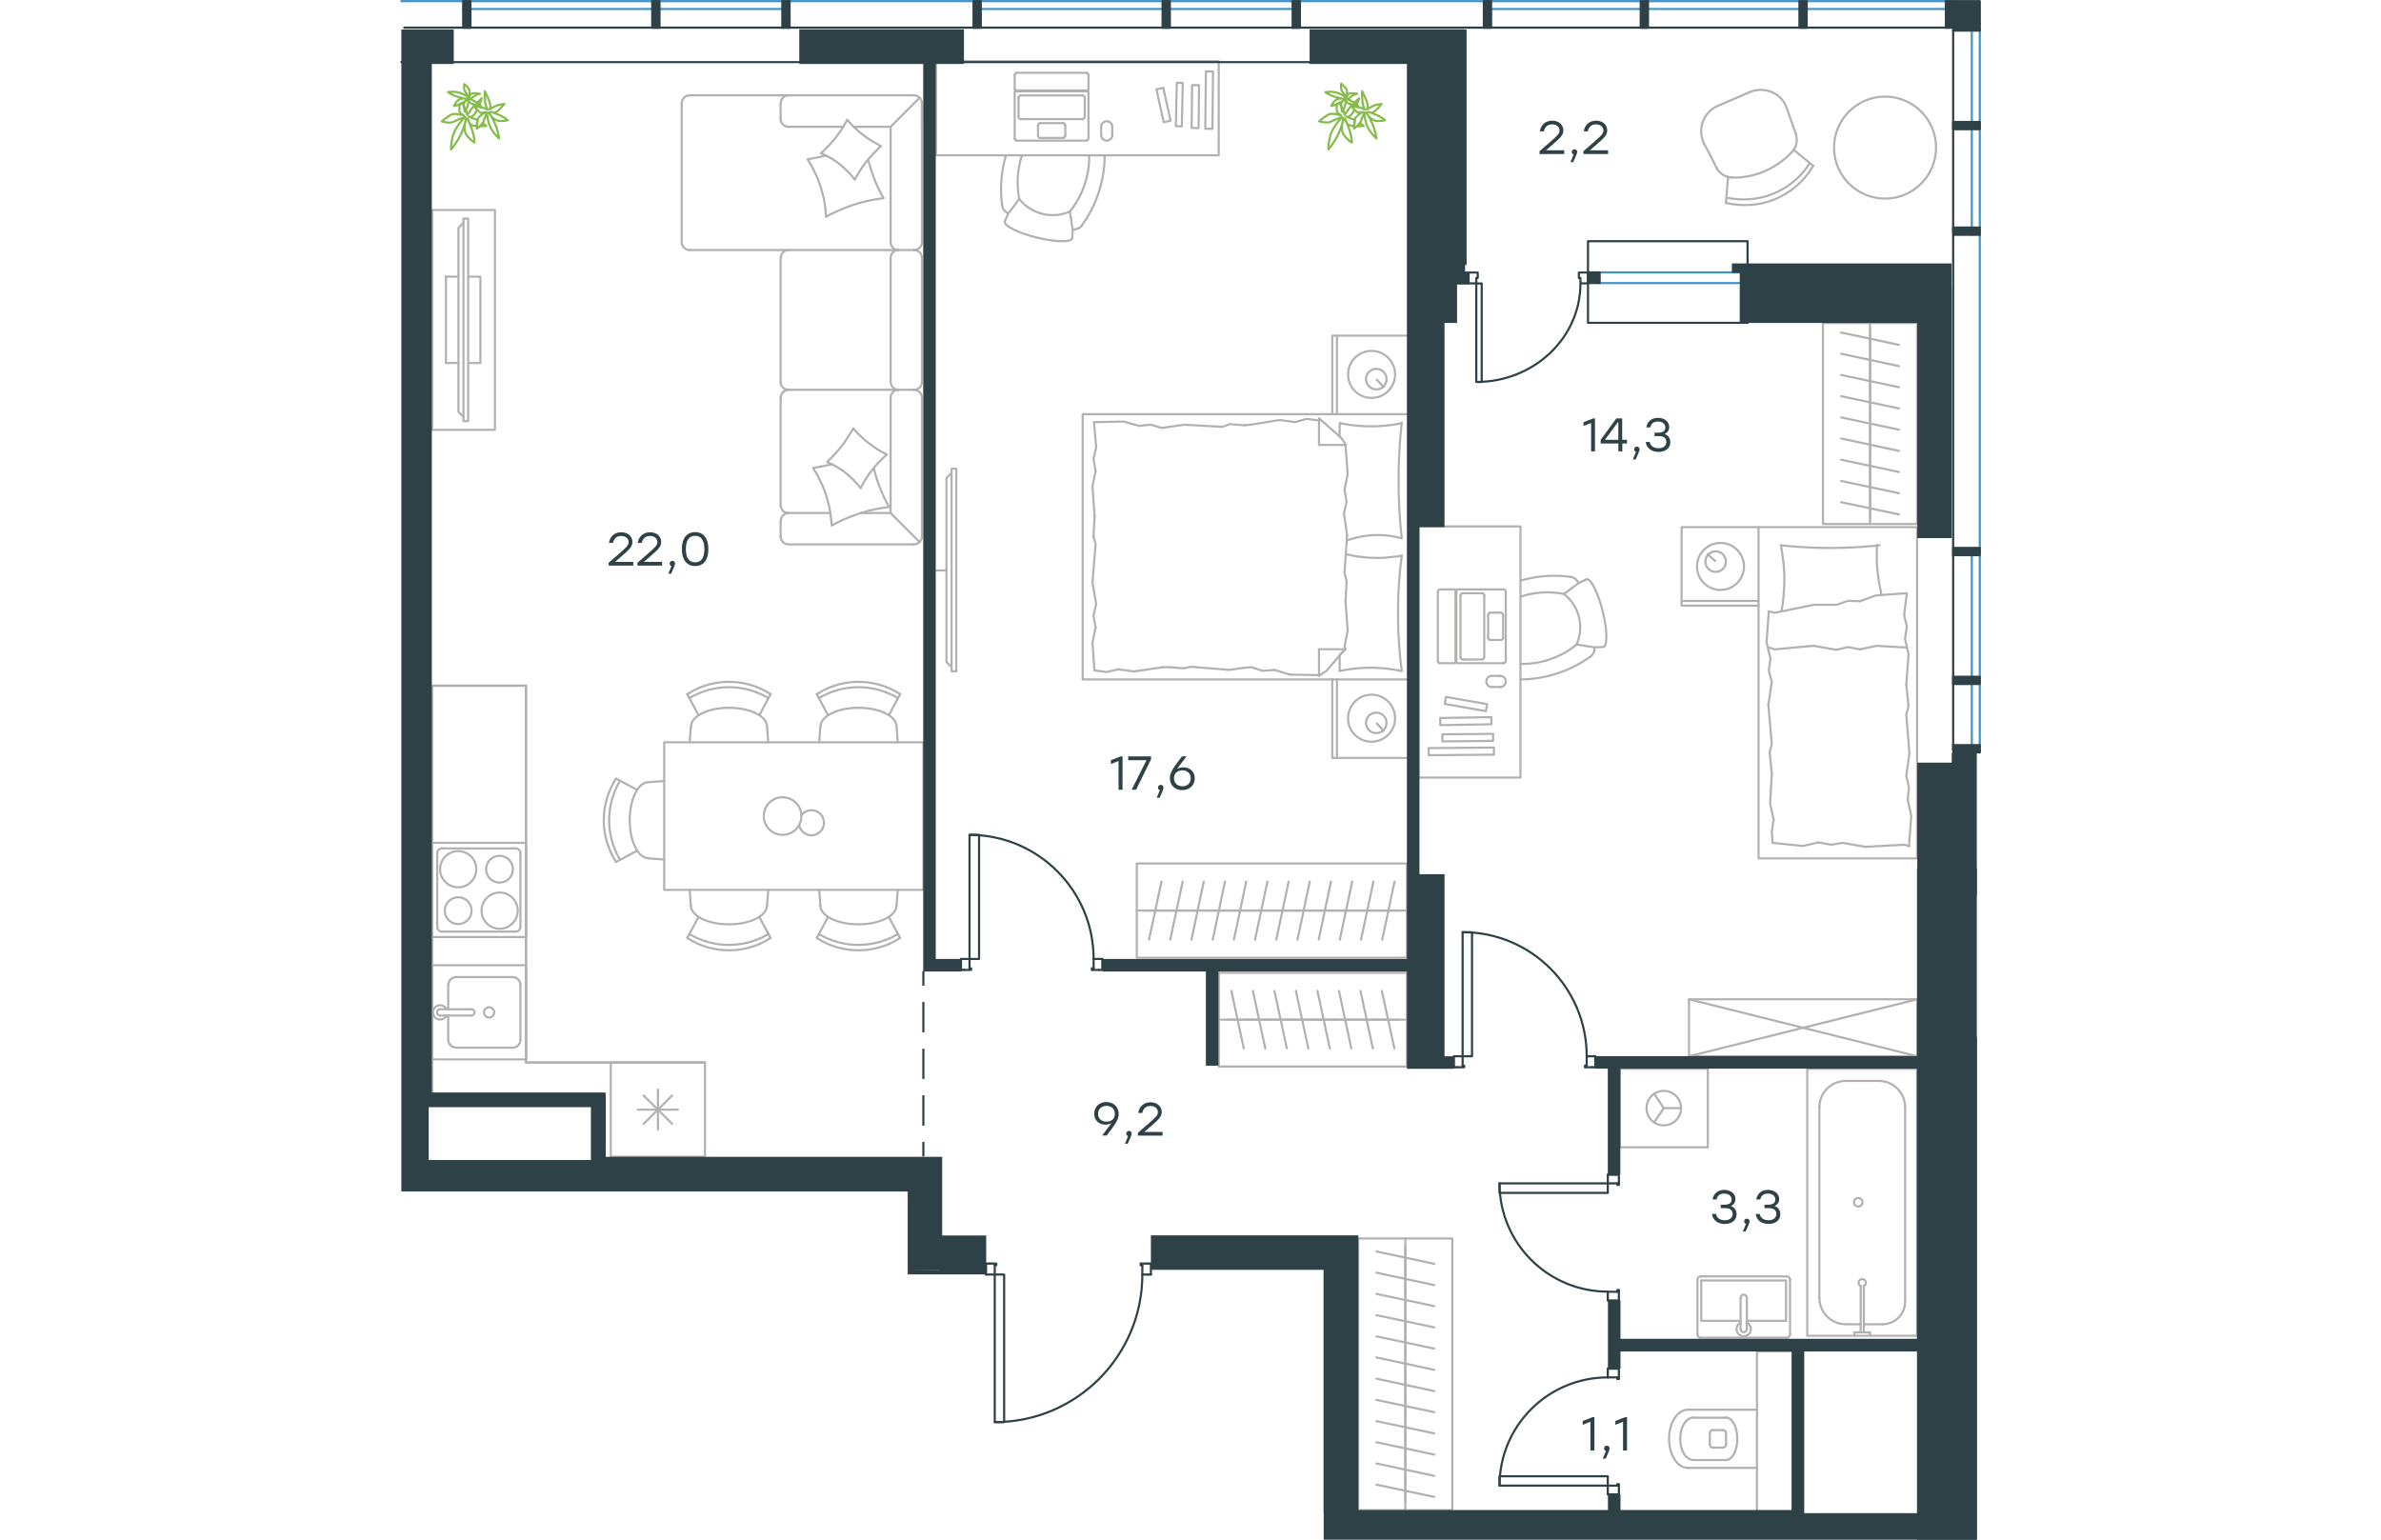 <?xml version="1.0" encoding="utf-8"?>
<!-- Generator: Adobe Illustrator 26.5.0, SVG Export Plug-In . SVG Version: 6.00 Build 0)  -->
<svg version="1.1" id="Слой_1" xmlns="http://www.w3.org/2000/svg" xmlns:xlink="http://www.w3.org/1999/xlink" x="0px" y="0px"
	 viewBox="0 0 1109.4 1080.7" style="enable-background:new 0 0 1109.4 1080.7;" xml:space="preserve" width="883" height="571">
<style type="text/css">
	.st0{fill:none;stroke:#B2B1B0;stroke-width:1.5;stroke-linecap:round;stroke-linejoin:round;stroke-miterlimit:10;}
	.st1{fill:none;stroke:#B2B1B0;stroke-width:1.5;stroke-linecap:round;stroke-linejoin:round;stroke-miterlimit:22.926;}
	.st2{fill:none;stroke:#2D4146;stroke-width:1.5;stroke-linecap:round;stroke-linejoin:round;stroke-miterlimit:10;}
	.st3{fill:none;stroke:#2D4146;stroke-width:1.5;stroke-miterlimit:22.926;}
	.st4{fill:none;stroke:#2D4146;stroke-width:1.5;stroke-linecap:round;stroke-linejoin:round;stroke-miterlimit:22.926;}
	.st5{fill:none;stroke:#3C93D0;stroke-width:1.5;stroke-linecap:round;stroke-linejoin:round;stroke-miterlimit:22.926;}
	.st6{fill:#2D4146;}
	.st7{fill:none;stroke:#84BC4A;stroke-width:1.5;stroke-linecap:round;stroke-linejoin:round;stroke-miterlimit:22.926;}
</style>
<g>
	<line class="st0" x1="1040.5" y1="929.5" x2="1027.3" y2="929.5"/>
	<path class="st0" d="M1027.3,902.7c1.1-0.5,1.7-1.7,1.4-2.9c-0.3-1.2-1.3-2-2.5-2c-1.2,0-2.3,0.8-2.5,2c-0.3,1.2,0.3,2.4,1.4,2.9"
		/>
	<line class="st0" x1="1027.3" y1="935.2" x2="1027.3" y2="902.7"/>
	<line class="st0" x1="1025.1" y1="935.2" x2="1025.1" y2="902.7"/>
	<line class="st0" x1="1020.7" y1="935.2" x2="1020.7" y2="937.6"/>
	<polyline class="st0" points="1020.7,935.2 1031.7,935.2 1031.7,937.6 	"/>
	<path class="st0" d="M1023.4,846.9c1.7,0,3-1.4,3-3c0-1.7-1.4-3-3-3c-1.7,0-3,1.4-3,3C1020.4,845.6,1021.8,846.9,1023.4,846.9z"/>
	<path class="st0" d="M1040.5,929.5c8.7,0,15.8-7.1,15.8-15.8"/>
	<path class="st0" d="M996.1,911c0,10.2,8.3,18.5,18.5,18.5"/>
	<path class="st0" d="M1056.3,777.2c0-10.2-8.3-18.5-18.5-18.5"/>
	<path class="st0" d="M1014.6,758.7c-10.2,0-18.5,8.3-18.5,18.5"/>
	<line class="st0" x1="1014.6" y1="929.5" x2="1025.1" y2="929.5"/>
	<line class="st0" x1="1056.3" y1="913.8" x2="1056.3" y2="777.2"/>
	<line class="st0" x1="1037.8" y1="758.7" x2="1014.6" y2="758.7"/>
	<line class="st0" x1="996.1" y1="777.2" x2="996.1" y2="911"/>
	<rect x="987.6" y="750.2" class="st0" width="77.1" height="187.4"/>
	<path class="st0" d="M919.2,1013.9c0,1.2,1,2.2,2.2,2.2"/>
	<path class="st0" d="M921.4,1003.7c-1.2,0-2.2,1-2.2,2.2"/>
	<path class="st0" d="M928.4,1016.1c1.2,0,2.2-1,2.2-2.2"/>
	<path class="st0" d="M930.6,1006c0-1.2-1-2.2-2.2-2.2"/>
	<line class="st0" x1="928.4" y1="1016.1" x2="921.4" y2="1016.1"/>
	<line class="st0" x1="919.2" y1="1013.9" x2="919.2" y2="1006"/>
	<line class="st0" x1="921.4" y1="1003.8" x2="928.4" y2="1003.8"/>
	<line class="st0" x1="930.6" y1="1006" x2="930.6" y2="1013.9"/>
	<path class="st0" d="M930.6,1024.8c4.4,0,7.9-6.7,7.9-14.9c0-8.2-3.6-14.9-7.9-14.9"/>
	<line class="st0" x1="907.7" y1="1024.8" x2="930.6" y2="1024.8"/>
	<path class="st0" d="M907.7,995c-5.1,0-9.3,6.7-9.3,14.9c0,8.2,4.1,14.9,9.3,14.9"/>
	<line class="st0" x1="907.7" y1="995.1" x2="930.6" y2="995.1"/>
	<path class="st0" d="M903.8,989.5c-7.3,0-13.2,9.1-13.2,20.4c0,11.3,5.9,20.4,13.2,20.4"/>
	<line class="st0" x1="903.9" y1="1030.3" x2="952.3" y2="1030.3"/>
	<line class="st0" x1="903.9" y1="989.5" x2="952.3" y2="989.5"/>
	<rect x="952.3" y="948.6" class="st0" width="25.8" height="113.5"/>
	<line class="st0" x1="22.2" y1="481.3" x2="22.2" y2="767.9"/>
	<polyline class="st0" points="213.9,745.8 88.3,745.8 88.3,481.3 22.2,481.3 22.2,767.9 	"/>
	<polyline class="st0" points="22.2,767.9 22.2,481.3 88.3,481.3 88.3,745.8 213.9,745.8 	"/>
	<line class="st0" x1="170.9" y1="769" x2="190.8" y2="788.8"/>
	<line class="st0" x1="190.8" y1="769" x2="170.9" y2="788.8"/>
	<line class="st0" x1="166.8" y1="778.9" x2="194.9" y2="778.9"/>
	<line class="st0" x1="180.9" y1="764.8" x2="180.9" y2="792.9"/>
	<rect x="147.8" y="745.8" class="st0" width="66.1" height="66.1"/>
	<path class="st0" d="M53.4,610.1c0-7-5.7-12.7-12.7-12.7c-7,0-12.7,5.7-12.7,12.7c0,7,5.7,12.7,12.7,12.7
		C47.7,622.8,53.4,617.1,53.4,610.1z"/>
	<path class="st0" d="M79.1,610.1c0-5.2-4.2-9.4-9.4-9.4c-5.2,0-9.4,4.2-9.4,9.4c0,5.2,4.2,9.4,9.4,9.4
		C75,619.5,79.1,615.3,79.1,610.1z"/>
	<path class="st0" d="M82.5,639.2c0-7-5.7-12.7-12.7-12.7c-7,0-12.7,5.7-12.7,12.7c0,7,5.7,12.7,12.7,12.7
		C76.8,651.9,82.5,646.2,82.5,639.2z"/>
	<path class="st0" d="M50.1,639.2c0-5.2-4.2-9.4-9.4-9.4c-5.2,0-9.4,4.2-9.4,9.4c0,5.2,4.2,9.4,9.4,9.4
		C45.9,648.6,50.1,644.4,50.1,639.2z"/>
	<path class="st0" d="M84.4,598.8c0-1.8-1.5-3.3-3.3-3.3"/>
	<path class="st0" d="M29.3,595.5c-1.8,0-3.3,1.5-3.3,3.3"/>
	<path class="st0" d="M81.1,653.9c1.8,0,3.3-1.5,3.3-3.3"/>
	<path class="st0" d="M26,650.6c0,1.8,1.5,3.3,3.3,3.3"/>
	<line class="st0" x1="81.1" y1="595.5" x2="29.3" y2="595.5"/>
	<line class="st0" x1="84.4" y1="650.6" x2="84.4" y2="598.8"/>
	<line class="st0" x1="29.3" y1="653.9" x2="81.1" y2="653.9"/>
	<line class="st0" x1="26" y1="598.8" x2="26" y2="650.6"/>
	<rect x="22.2" y="591.6" class="st0" width="66.1" height="66.1"/>
	<line class="st0" x1="945.2" y1="927.1" x2="972.7" y2="927.1"/>
	<polyline class="st0" points="940.8,927.1 913.2,927.1 913.2,898.8 	"/>
	<polyline class="st0" points="913.2,898.8 972.7,898.8 972.7,927.1 	"/>
	<path class="st0" d="M975.5,898.1c0-1.2-1-2.2-2.2-2.2"/>
	<path class="st0" d="M912.7,895.9c-1.2,0-2.2,1-2.2,2.2"/>
	<path class="st0" d="M973.3,938.9c1.2,0,2.2-1,2.2-2.2"/>
	<path class="st0" d="M910.5,936.7c0,1.2,1,2.2,2.2,2.2"/>
	<path class="st0" d="M945.2,910.9c0-1.2-1-2.2-2.2-2.2c-1.2,0-2.2,1-2.2,2.2"/>
	<line class="st0" x1="945.2" y1="932.9" x2="945.2" y2="910.9"/>
	<path class="st0" d="M940.8,932.9c0,1.2,1,2.2,2.2,2.2c1.2,0,2.2-1,2.2-2.2"/>
	<line class="st0" x1="940.8" y1="932.9" x2="940.8" y2="910.9"/>
	<path class="st0" d="M940.8,928.4c-2.1,1-3.2,3.4-2.7,5.6c0.5,2.3,2.6,3.9,4.9,3.9c2.3,0,4.4-1.6,4.9-3.9c0.5-2.3-0.6-4.6-2.7-5.6"
		/>
	<line class="st0" x1="975.5" y1="936.7" x2="975.5" y2="898.1"/>
	<line class="st0" x1="973.3" y1="895.9" x2="912.7" y2="895.9"/>
	<line class="st0" x1="910.5" y1="898.1" x2="910.5" y2="936.7"/>
	<line class="st0" x1="912.7" y1="938.9" x2="973.3" y2="938.9"/>
	<polyline class="st0" points="880.1,787.8 886.9,777.8 880.1,767.7 	"/>
	<line class="st0" x1="886.9" y1="777.8" x2="899" y2="777.8"/>
	<path class="st0" d="M874.8,777.8c0,6.7,5.4,12.1,12.1,12.1c6.7,0,12.1-5.4,12.1-12.1c0-6.7-5.4-12.1-12.1-12.1
		C880.2,765.7,874.8,771.1,874.8,777.8z"/>
	<rect x="856.1" y="750.2" class="st0" width="61.7" height="55.1"/>
	<line class="st0" x1="33.7" y1="691.3" x2="33.7" y2="708.4"/>
	<path class="st0" d="M62.4,707c-2,0-3.6,1.6-3.6,3.6c0,2,1.6,3.6,3.6,3.6c2,0,3.6-1.6,3.6-3.6C66,708.6,64.4,707,62.4,707z"/>
	<path class="st0" d="M50,712.8c1.2,0,2.2-1,2.2-2.2s-1-2.2-2.2-2.2"/>
	<line class="st0" x1="28" y1="708.4" x2="50" y2="708.4"/>
	<path class="st0" d="M28,708.4c-1.2,0-2.2,1-2.2,2.2s1,2.2,2.2,2.2"/>
	<line class="st0" x1="28" y1="712.8" x2="50" y2="712.8"/>
	<path class="st0" d="M32.5,708.4c-1-2.1-3.4-3.2-5.6-2.7c-2.3,0.5-3.9,2.6-3.9,4.9c0,2.3,1.6,4.4,3.9,4.9c2.3,0.5,4.6-0.6,5.6-2.7"
		/>
	<path class="st0" d="M39.3,685.8c-3,0-5.5,2.5-5.5,5.5"/>
	<path class="st0" d="M33.7,729.8c0,3,2.5,5.5,5.5,5.5"/>
	<path class="st0" d="M84.4,691.3c0-3-2.5-5.5-5.5-5.5"/>
	<path class="st0" d="M78.9,735.4c3,0,5.5-2.5,5.5-5.5"/>
	<line class="st0" x1="39.3" y1="685.8" x2="78.9" y2="685.8"/>
	<line class="st0" x1="84.4" y1="691.3" x2="84.4" y2="729.8"/>
	<line class="st0" x1="78.9" y1="735.4" x2="39.3" y2="735.4"/>
	<line class="st0" x1="33.7" y1="729.8" x2="33.7" y2="712.8"/>
	<rect x="22.2" y="677.5" class="st0" width="66.1" height="66.1"/>
	<path class="st0" d="M293.9,655.6c17.1,10.2,38.4,10.2,55.5,0"/>
	<path class="st0" d="M292.4,658.4c17.8,11.5,40.7,11.5,58.5,0"/>
	<line class="st0" x1="343" y1="643.6" x2="350.9" y2="658.4"/>
	<line class="st0" x1="300.3" y1="643.6" x2="292.4" y2="658.4"/>
	<line class="st0" x1="294.9" y1="635.6" x2="294.1" y2="624.6"/>
	<line class="st0" x1="348.4" y1="635.6" x2="349.2" y2="624.6"/>
	<path class="st0" d="M294.9,635.6c0,7.3,12,13.2,26.7,13.2c14.8,0,26.7-5.9,26.7-13.2"/>
	<path class="st0" d="M349.4,490c-17.1-10.2-38.4-10.2-55.5,0"/>
	<path class="st0" d="M350.9,487.2c-17.8-11.5-40.7-11.5-58.5,0"/>
	<line class="st0" x1="343" y1="502" x2="350.9" y2="487.2"/>
	<line class="st0" x1="300.3" y1="502" x2="292.4" y2="487.2"/>
	<line class="st0" x1="294.9" y1="510" x2="294.1" y2="521"/>
	<line class="st0" x1="348.4" y1="510" x2="349.2" y2="521"/>
	<path class="st0" d="M348.4,510c0-7.3-12-13.2-26.7-13.2c-14.8,0-26.7,5.9-26.7,13.2"/>
	<path class="st0" d="M258.5,490c-17.1-10.2-38.4-10.2-55.5,0"/>
	<path class="st0" d="M260,487.2c-17.8-11.5-40.7-11.5-58.5,0"/>
	<line class="st0" x1="209.4" y1="502" x2="201.5" y2="487.2"/>
	<line class="st0" x1="252.1" y1="502" x2="260" y2="487.2"/>
	<line class="st0" x1="257.5" y1="510" x2="258.3" y2="521"/>
	<line class="st0" x1="204" y1="510" x2="203.2" y2="521"/>
	<path class="st0" d="M257.5,510c0-7.3-12-13.2-26.7-13.2c-14.8,0-26.7,5.9-26.7,13.2"/>
	<path class="st0" d="M154.3,548c-10.2,17.1-10.2,38.4,0,55.5"/>
	<path class="st0" d="M151.5,546.5c-11.5,17.8-11.5,40.7,0,58.5"/>
	<line class="st0" x1="166.3" y1="597.1" x2="151.5" y2="605"/>
	<line class="st0" x1="166.3" y1="554.4" x2="151.5" y2="546.5"/>
	<line class="st0" x1="174.3" y1="549" x2="185.3" y2="548.2"/>
	<line class="st0" x1="174.3" y1="602.5" x2="185.3" y2="603.3"/>
	<path class="st0" d="M174.3,549c-7.3,0-13.2,12-13.2,26.7c0,14.8,5.9,26.7,13.2,26.7"/>
	<path class="st0" d="M203,655.6c17.1,10.2,38.4,10.2,55.5,0"/>
	<path class="st0" d="M201.5,658.4c17.8,11.5,40.7,11.5,58.5,0"/>
	<line class="st0" x1="252.1" y1="643.6" x2="260" y2="658.4"/>
	<line class="st0" x1="209.4" y1="643.6" x2="201.5" y2="658.4"/>
	<line class="st0" x1="204" y1="635.6" x2="203.2" y2="624.6"/>
	<line class="st0" x1="257.5" y1="635.6" x2="258.3" y2="624.6"/>
	<path class="st0" d="M204,635.6c0,7.3,12,13.2,26.7,13.2c14.8,0,26.7-5.9,26.7-13.2"/>
	<path class="st0" d="M280,579c0.7,4.1,4.2,7.2,8.4,7.3c4.2,0.1,7.9-2.7,8.8-6.8c0.9-4.1-1.1-8.3-4.9-10c-3.8-1.7-8.3-0.6-10.8,2.8"
		/>
	<path class="st0" d="M281.6,572.8c0-7.3-5.9-13.2-13.2-13.2c-7.3,0-13.2,5.9-13.2,13.2c0,7.3,5.9,13.2,13.2,13.2
		C275.6,586,281.6,580.1,281.6,572.8z"/>
	<rect x="185.3" y="521" class="st0" width="181.9" height="103.6"/>
	<line class="st0" x1="344.2" y1="89" x2="318.3" y2="89"/>
	<line class="st0" x1="301.9" y1="360.1" x2="272.6" y2="360.1"/>
	<polygon class="st0" points="295.3,107.5 296.2,107.9 297.1,108.3 297.9,108.7 298.8,109.1 299.7,109.6 300.5,110 301.3,110.5 
		302.2,111 303,111.4 303.8,111.9 304.6,112.5 305.4,113 306.1,113.5 306.9,114.1 307.7,114.7 308.4,115.2 309.2,115.8 309.9,116.4 
		310.6,117.1 311.4,117.7 312.1,118.3 312.7,119 313.4,119.7 314.1,120.3 314.8,121 315.4,121.7 316.1,122.4 316.7,123.1 
		317.3,123.9 317.9,124.6 318.5,125.4 319.1,126.1 319.5,125.3 320,124.4 320.4,123.6 320.9,122.8 321.4,122 321.9,121.2 
		322.3,120.4 322.9,119.6 323.4,118.8 323.9,118 324.4,117.2 325,116.5 325.5,115.7 326.1,115 326.6,114.2 327.2,113.5 327.8,112.7 
		328.4,112 329.6,110.6 330.9,109.2 332.1,107.8 333.5,106.5 334.8,105.1 336.1,103.8 337.5,102.5 336.7,102.1 335.8,101.7 
		335,101.2 334.2,100.7 333.3,100.3 332.5,99.8 331.7,99.3 330.9,98.8 330.1,98.3 329.3,97.8 328.5,97.3 327.7,96.7 326.9,96.2 
		326.2,95.6 325.4,95.1 324.7,94.5 323.9,93.9 323.2,93.3 322.4,92.7 321.7,92.1 321,91.4 320.3,90.8 319.6,90.2 318.9,89.5 
		318.2,88.9 317.6,88.2 316.9,87.5 316.3,86.8 315.6,86.1 315,85.4 314.4,84.7 313.7,84 313.3,84.8 312.9,85.6 312.4,86.5 
		311.9,87.3 311.5,88.1 311,88.9 310.5,89.7 310,90.5 309.5,91.3 309,92.1 308.4,92.9 307.9,93.6 307.3,94.4 306.8,95.1 306.2,95.9 
		305.6,96.6 305,97.3 304.4,98.1 303.2,99.5 302,100.9 300.7,102.3 299.4,103.6 298.1,105 296.7,106.3 	"/>
	<polyline class="st0" points="298.9,109.2 297.3,109.5 295.7,109.9 294,110.3 292.4,110.6 290.7,110.9 289.1,111.2 287.5,111.5 
		285.9,111.8 286.6,112.9 287.3,114.1 288,115.2 288.7,116.4 289.3,117.6 289.9,118.8 290.5,120 291.1,121.2 291.7,122.4 
		292.2,123.6 292.8,124.8 293.3,126.1 293.7,127.3 294.2,128.6 294.7,129.9 295.1,131.1 295.5,132.4 295.9,133.7 296.2,135 
		296.6,136.3 296.9,137.6 297.2,138.9 297.5,140.2 297.7,141.5 297.9,142.8 298.1,144.2 298.3,145.5 298.5,146.8 298.6,148.2 
		298.7,149.5 298.8,150.8 298.9,152.2 300.1,151.5 301.2,150.9 302.4,150.3 303.6,149.7 304.8,149.1 306,148.6 307.2,148 
		308.4,147.5 309.7,147 310.9,146.5 312.1,146 313.4,145.5 314.6,145 315.9,144.6 317.1,144.1 318.4,143.7 319.7,143.3 320.9,142.9 
		322.2,142.5 323.5,142.2 324.8,141.8 326.1,141.5 327.4,141.2 328.7,140.9 330,140.6 331.3,140.4 332.6,140.1 334,139.9 
		335.3,139.7 336.6,139.5 338,139.3 339.3,139.1 338.4,137.6 337.5,135.9 336.7,134.3 335.9,132.7 335.1,131 334.4,129.4 
		333.6,127.7 333,126 332.3,124.3 331.7,122.6 331.1,120.9 330.5,119.1 330,117.4 329.5,115.6 329,113.9 328.6,112.1 	"/>
	<polyline class="st0" points="302.8,325.9 301.2,326.3 299.6,326.6 297.9,327 296.3,327.3 294.7,327.6 293,327.9 291.4,328.2 
		289.8,328.5 290.5,329.6 291.2,330.8 291.9,331.9 292.6,333.1 293.2,334.3 293.8,335.5 294.4,336.7 295,337.9 295.6,339.1 
		296.1,340.3 296.7,341.6 297.2,342.8 297.7,344 298.1,345.3 298.6,346.6 299,347.8 299.4,349.1 299.8,350.4 300.1,351.7 300.5,353 
		300.8,354.3 301.1,355.6 301.4,356.9 301.6,358.2 301.8,359.5 302,360.9 302.2,362.2 302.4,363.5 302.5,364.9 302.7,366.2 
		302.8,367.5 302.8,368.9 304,368.3 305.2,367.6 306.3,367 307.5,366.4 308.7,365.9 309.9,365.3 311.1,364.7 312.3,364.2 
		313.6,363.7 314.8,363.2 316,362.7 317.3,362.2 318.5,361.7 319.8,361.3 321,360.8 322.3,360.4 323.6,360 324.8,359.6 326.1,359.3 
		327.4,358.9 328.7,358.5 330,358.2 331.3,357.9 332.6,357.6 333.9,357.3 335.2,357.1 336.6,356.8 337.9,356.6 339.2,356.4 
		340.5,356.2 341.9,356 343.2,355.9 342.3,354.3 341.4,352.7 340.6,351 339.8,349.4 339,347.7 338.3,346.1 337.5,344.4 336.9,342.7 
		336.2,341 335.6,339.3 335,337.6 334.4,335.8 333.9,334.1 333.4,332.3 332.9,330.6 332.5,328.8 	"/>
	<polygon class="st0" points="299.6,324.3 300.4,324.6 301.3,325 302.2,325.4 303,325.8 303.9,326.3 304.7,326.7 305.5,327.2 
		306.3,327.6 307.1,328.1 307.9,328.6 308.7,329.1 309.5,329.7 310.3,330.2 311.1,330.7 311.8,331.3 312.6,331.9 313.3,332.5 
		314,333.1 314.7,333.7 315.5,334.3 316.1,335 316.8,335.6 317.5,336.3 318.2,336.9 318.8,337.6 319.5,338.3 320.1,339 320.8,339.7 
		321.4,340.4 322,341.2 322.6,341.9 323.1,342.7 323.6,341.8 324,341 324.5,340.2 324.9,339.3 325.4,338.5 325.9,337.7 326.3,336.9 
		326.8,336.1 327.4,335.3 327.9,334.5 328.4,333.8 328.9,333 329.5,332.2 330,331.5 330.6,330.7 331.1,330 331.7,329.3 332.3,328.6 
		332.9,327.8 333.5,327.1 334.2,326.4 334.8,325.7 335.4,325 336.1,324.3 336.7,323.6 337.4,323 338.1,322.3 338.8,321.6 339.4,321 
		340.1,320.3 340.9,319.7 341.6,319 340.7,318.6 339.9,318.2 339.1,317.7 338.2,317.3 337.4,316.8 336.6,316.3 335.8,315.9 
		335,315.4 334.2,314.8 333.4,314.3 332.6,313.8 331.9,313.3 331.1,312.7 330.3,312.2 329.6,311.6 328.8,311 328.1,310.5 
		327.4,309.9 326.6,309.3 325.9,308.7 325.2,308.1 324.5,307.4 323.8,306.8 323.1,306.1 322.5,305.5 321.8,304.8 321.1,304.1 
		320.5,303.5 319.9,302.8 319.2,302.1 318.6,301.4 318,300.6 317.1,302.3 316.1,303.9 315.1,305.5 314.1,307.1 313.1,308.6 
		312,310.2 310.9,311.7 309.8,313.2 308.6,314.6 307.4,316.1 306.2,317.5 304.9,318.9 303.6,320.3 302.3,321.7 301.6,322.3 
		300.9,323 300.3,323.6 	"/>
	<line class="st0" x1="344.2" y1="360.1" x2="364.5" y2="380.4"/>
	<polyline class="st0" points="344.2,170 344.2,89 364.6,68.6 	"/>
	<line class="st0" x1="344.2" y1="268.1" x2="344.2" y2="181"/>
	<line class="st0" x1="344.2" y1="360.1" x2="344.2" y2="279.1"/>
	<path class="st0" d="M344.2,170c0,3,2.5,5.5,5.5,5.5"/>
	<path class="st0" d="M349.7,175.5c-3,0-5.5,2.5-5.5,5.5"/>
	<path class="st0" d="M344.2,268.1c0,3,2.5,5.5,5.5,5.5"/>
	<path class="st0" d="M349.7,273.6c-3,0-5.5,2.5-5.5,5.5"/>
	<line class="st0" x1="197.6" y1="170" x2="197.6" y2="72.4"/>
	<line class="st0" x1="360.7" y1="175.5" x2="203.1" y2="175.5"/>
	<line class="st0" x1="272.6" y1="273.6" x2="360.7" y2="273.6"/>
	<line class="st0" x1="366.2" y1="170" x2="366.2" y2="72.4"/>
	<line class="st0" x1="366.2" y1="268.1" x2="366.2" y2="181"/>
	<line class="st0" x1="267" y1="268.1" x2="267" y2="181"/>
	<line class="st0" x1="267" y1="354.6" x2="267" y2="279.1"/>
	<path class="st0" d="M360.7,175.5c3,0,5.5-2.5,5.5-5.5"/>
	<path class="st0" d="M366.2,181c0-3-2.5-5.5-5.5-5.5"/>
	<path class="st0" d="M360.7,273.6c3,0,5.5-2.5,5.5-5.5"/>
	<path class="st0" d="M366.2,279.1c0-3-2.5-5.5-5.5-5.5"/>
	<path class="st0" d="M272.6,175.5c-3,0-5.5,2.5-5.5,5.5"/>
	<path class="st0" d="M203.1,66.9c-3,0-5.5,2.5-5.5,5.5"/>
	<path class="st0" d="M197.6,170c0,3,2.5,5.5,5.5,5.5"/>
	<path class="st0" d="M267,268.1c0,3,2.5,5.5,5.5,5.5"/>
	<path class="st0" d="M272.6,273.6c-3,0-5.5,2.5-5.5,5.5"/>
	<path class="st0" d="M267,354.6c0,3,2.5,5.5,5.5,5.5"/>
	<path class="st0" d="M366.2,72.4c0-3-2.5-5.5-5.5-5.5"/>
	<path class="st0" d="M272.6,66.9c-3,0-5.5,2.5-5.5,5.5"/>
	<path class="st0" d="M267,83.5c0,3,2.5,5.5,5.5,5.5"/>
	<path class="st0" d="M360.7,382.1c3,0,5.5-2.5,5.5-5.5"/>
	<path class="st0" d="M267,376.6c0,3,2.5,5.5,5.5,5.5"/>
	<path class="st0" d="M272.6,360.1c-3,0-5.5,2.5-5.5,5.5"/>
	<line class="st0" x1="203.1" y1="66.9" x2="360.7" y2="66.9"/>
	<line class="st0" x1="366.2" y1="72.4" x2="366.2" y2="89"/>
	<line class="st0" x1="311" y1="89" x2="272.6" y2="89"/>
	<line class="st0" x1="267" y1="83.5" x2="267" y2="72.4"/>
	<line class="st0" x1="272.6" y1="382.1" x2="360.7" y2="382.1"/>
	<line class="st0" x1="366.2" y1="376.6" x2="366.2" y2="279.1"/>
	<line class="st0" x1="344.2" y1="360.1" x2="323.3" y2="360.1"/>
	<line class="st0" x1="267" y1="365.6" x2="267" y2="376.6"/>
	<rect x="22.4" y="147.4" class="st0" width="44.1" height="154.3"/>
	<line class="st0" x1="32.1" y1="254.8" x2="40.9" y2="254.8"/>
	<line class="st0" x1="32.1" y1="194.2" x2="40.9" y2="194.2"/>
	<polyline class="st0" points="44.4,156.4 40.9,160 40.9,289.1 44.4,292.7 	"/>
	<rect x="44.4" y="153.4" class="st0" width="3.3" height="142.2"/>
	<polyline class="st0" points="47.7,194.2 56.3,194.2 56.3,254.8 47.7,254.8 	"/>
	<line class="st0" x1="32.1" y1="254.8" x2="32.1" y2="194.2"/>
	<line class="st0" x1="644.9" y1="473.9" x2="624.4" y2="473.5"/>
	<polyline class="st0" points="663.5,422.1 665,442.6 662.8,453.8 663.2,455.7 	"/>
	<polyline class="st0" points="663.5,312.3 665,332.8 662.8,343.9 	"/>
	<polyline class="st0" points="664.6,375.6 662.8,402.4 664.3,407.6 	"/>
	<polyline class="st0" points="662.8,343.9 664.3,352.1 662.4,360.3 664.6,375.6 	"/>
	<line class="st0" x1="664.3" y1="407.6" x2="663.5" y2="422.1"/>
	<polyline class="st0" points="659.4,470.9 660.8,470.7 662.1,470.4 663.4,470.2 664.8,470 666.1,469.8 667.5,469.6 668.9,469.4 
		670.2,469.3 671.6,469.1 672.9,469 674.3,468.9 675.7,468.8 677,468.8 678.4,468.7 679.7,468.7 681,468.7 682.4,468.7 683.8,468.7 
		685.2,468.8 686.6,468.8 687.9,468.9 689.3,469 690.6,469.1 692,469.3 693.3,469.4 694.6,469.6 696,469.8 697.3,470 698.7,470.2 
		700,470.4 701.3,470.7 702.6,470.9 	"/>
	<polyline class="st0" points="703,470.9 702.7,468.4 702.4,465.9 702.1,463.4 701.8,460.9 701.6,458.3 701.4,455.8 701.2,453.3 
		701,450.8 700.9,448.2 700.7,445.7 700.6,443.2 700.5,440.6 700.5,438.1 700.4,435.5 700.4,432.9 700.4,430.3 700.4,427.8 
		700.4,425.3 700.5,422.8 700.5,420.2 700.6,417.7 700.7,415.1 700.9,412.6 701,410 701.2,407.5 701.4,404.9 701.6,402.4 
		701.8,399.9 702.1,397.3 702.4,394.8 702.7,392.3 703,389.7 	"/>
	<polyline class="st0" points="596.9,298.1 617.3,294.8 628.1,296.3 	"/>
	<polyline class="st0" points="628.1,296.3 636.3,294 644.5,295.1 645.3,295.1 	"/>
	<line class="st0" x1="592.4" y1="298.5" x2="596.9" y2="298.1"/>
	<polyline class="st0" points="539.9,299.6 550.3,298.1 577.1,299.6 582.3,297.7 592.4,298.5 	"/>
	<polyline class="st0" points="487,296.3 507.8,295.9 518.6,298.9 	"/>
	<polyline class="st0" points="518.6,298.9 526.8,298.1 534.7,300.4 539.9,299.6 	"/>
	<polyline class="st0" points="535.4,468.3 514.9,471.3 504.1,469.8 	"/>
	<polyline class="st0" points="504.1,469.8 495.9,471.7 487.7,470.6 	"/>
	<line class="st0" x1="539.9" y1="468.3" x2="535.4" y2="468.3"/>
	<polyline class="st0" points="592.4,468.7 582,470.2 555.1,468 549.9,469.1 539.9,468.3 	"/>
	<line class="st0" x1="624.4" y1="473.5" x2="613.6" y2="470.2"/>
	<polyline class="st0" points="613.6,470.2 605.4,470.9 597.6,468.3 592.4,468.7 	"/>
	<polyline class="st0" points="703,390.1 698.8,390.7 696.7,390.9 694.7,391.1 693.6,391.2 692.6,391.3 691.6,391.4 690.6,391.5 
		689.6,391.5 688.6,391.6 687.6,391.6 686.6,391.6 685.1,391.6 683.7,391.6 682.2,391.5 680.8,391.5 679.4,391.4 678,391.3 
		676.5,391.1 675.1,391 673.7,390.8 672.3,390.6 670.9,390.4 669.5,390.2 668.1,389.9 666.7,389.6 665.3,389.3 663.9,389 	"/>
	<polyline class="st0" points="703,297 701.7,297.3 700.3,297.5 699,297.8 697.6,298 696.3,298.2 694.9,298.4 693.6,298.5 
		692.2,298.7 690.8,298.8 689.5,298.9 688.1,299 686.8,299.1 685.4,299.2 684.1,299.2 682.7,299.2 681.4,299.2 680,299.2 
		678.6,299.2 677.2,299.2 675.9,299.1 674.5,299 673.2,298.9 671.8,298.8 670.5,298.7 669.1,298.5 667.8,298.4 666.4,298.2 
		665.1,298 663.8,297.8 662.4,297.5 661.1,297.3 659.8,297 	"/>
	<polyline class="st0" points="664.4,379.4 665.8,378.9 667.1,378.5 668.5,378.1 669.8,377.7 671.2,377.4 672.5,377 673.8,376.8 
		675.2,376.5 676.5,376.3 677.9,376.1 679.2,375.9 680.6,375.8 682,375.7 683.4,375.6 684.8,375.6 686.2,375.6 687.3,375.6 
		688.3,375.6 689.4,375.7 690.4,375.7 691.5,375.8 692.5,375.9 693.5,376 694.6,376.1 695.6,376.3 696.6,376.5 697.6,376.6 
		698.7,376.8 699.7,377.1 700.7,377.3 701.6,377.5 702.6,377.8 	"/>
	<polyline class="st0" points="703,377.8 702.7,375.3 702.5,372.8 702.2,370.3 702,367.8 701.8,365.2 701.6,362.7 701.5,360.2 
		701.3,357.7 701.2,355.1 701.1,352.6 701,350 700.9,347.5 700.8,344.9 700.8,342.4 700.8,339.8 700.8,337.2 700.8,334.7 
		700.8,332.2 700.8,329.7 700.9,327.1 701,324.6 701.1,322 701.2,319.5 701.3,316.9 701.5,314.4 701.6,311.8 701.8,309.3 702,306.7 
		702.2,304.2 702.5,301.7 702.7,299.1 703,296.6 	"/>
	<polyline class="st0" points="487.4,362.2 485.9,341.3 488.1,330.5 	"/>
	<polyline class="st0" points="488.1,330.5 486.6,322.3 488.5,314.1 487,296.3 	"/>
	<polyline class="st0" points="487.3,470.6 485.9,451.2 488.1,440.4 	"/>
	<polyline class="st0" points="485.9,408.7 488.1,381.9 486.6,376.7 	"/>
	<polyline class="st0" points="488.1,440.4 486.6,432.2 488.5,424 485.9,408.7 	"/>
	<line class="st0" x1="486.6" y1="376.7" x2="487.4" y2="362.2"/>
	<line class="st0" x1="644.9" y1="293.6" x2="644.9" y2="312.3"/>
	<polyline class="st0" points="663.5,455.3 650.1,470.9 644.9,474.3 	"/>
	<line class="st0" x1="663.5" y1="312.3" x2="644.9" y2="312.3"/>
	<line class="st0" x1="659.4" y1="470.9" x2="659.4" y2="460.1"/>
	<polyline class="st0" points="644.9,293.6 660.5,307.4 663.9,312.3 	"/>
	<line class="st0" x1="644.9" y1="474.3" x2="644.9" y2="455.7"/>
	<polyline class="st0" points="659.4,459.8 663.5,455.7 644.9,455.7 	"/>
	<line class="st0" x1="659.4" y1="306.4" x2="659.4" y2="297"/>
	<line class="st0" x1="685.5" y1="507.8" x2="690.3" y2="513"/>
	<path class="st0" d="M685.1,514.6c4,0,7.2-3.2,7.2-7.2s-3.2-7.2-7.2-7.2c-4,0-7.2,3.2-7.2,7.2S681.2,514.6,685.1,514.6z"/>
	<path class="st0" d="M681.8,520.6c9.1,0,16.5-7.4,16.5-16.5c0-9.1-7.4-16.5-16.5-16.5c-9.1,0-16.5,7.4-16.5,16.5
		C665.2,513.2,672.6,520.6,681.8,520.6z"/>
	<line class="st0" x1="685.5" y1="266.5" x2="690.3" y2="271.7"/>
	<path class="st0" d="M685.1,273.3c4,0,7.2-3.2,7.2-7.2s-3.2-7.2-7.2-7.2c-4,0-7.2,3.2-7.2,7.2S681.2,273.3,685.1,273.3z"/>
	<path class="st0" d="M681.8,279.3c9.1,0,16.5-7.4,16.5-16.5c0-9.1-7.4-16.5-16.5-16.5c-9.1,0-16.5,7.4-16.5,16.5
		C665.2,271.9,672.6,279.3,681.8,279.3z"/>
	<line class="st0" x1="657.5" y1="476.9" x2="657.5" y2="532"/>
	<line class="st0" x1="657.5" y1="235.6" x2="657.5" y2="290.7"/>
	<polyline class="st0" points="706.6,532 654.2,532 654.2,476.9 	"/>
	<polyline class="st0" points="706.6,235.6 654.2,235.6 654.2,290.7 	"/>
	<polyline class="st0" points="706.6,476.9 479,476.9 479,290.7 706.6,290.7 	"/>
	<line class="st0" x1="701.1" y1="639.1" x2="686.2" y2="639.1"/>
	<line class="st0" x1="689.3" y1="659.5" x2="697.9" y2="618.8"/>
	<line class="st0" x1="686.2" y1="639.1" x2="671.3" y2="639.1"/>
	<line class="st0" x1="674.4" y1="659.5" x2="683.1" y2="618.8"/>
	<line class="st0" x1="671.3" y1="639.1" x2="656.4" y2="639.1"/>
	<line class="st0" x1="659.5" y1="659.5" x2="668.2" y2="618.8"/>
	<line class="st0" x1="656.4" y1="639.1" x2="641.6" y2="639.1"/>
	<line class="st0" x1="644.7" y1="659.5" x2="653.3" y2="618.8"/>
	<line class="st0" x1="641.6" y1="639.1" x2="626.7" y2="639.1"/>
	<line class="st0" x1="629.8" y1="659.5" x2="638.4" y2="618.8"/>
	<line class="st0" x1="626.7" y1="639.1" x2="611.8" y2="639.1"/>
	<line class="st0" x1="614.9" y1="659.5" x2="623.6" y2="618.8"/>
	<line class="st0" x1="706.6" y1="639.1" x2="517" y2="639.1"/>
	<line class="st0" x1="611.8" y1="639.1" x2="596.9" y2="639.1"/>
	<line class="st0" x1="600" y1="659.5" x2="608.7" y2="618.8"/>
	<line class="st0" x1="596.9" y1="639.1" x2="582" y2="639.1"/>
	<line class="st0" x1="585.2" y1="659.5" x2="593.8" y2="618.8"/>
	<line class="st0" x1="582" y1="639.1" x2="567.2" y2="639.1"/>
	<line class="st0" x1="570.3" y1="659.5" x2="578.9" y2="618.8"/>
	<line class="st0" x1="567.2" y1="639.1" x2="552.3" y2="639.1"/>
	<line class="st0" x1="555.4" y1="659.5" x2="564" y2="618.8"/>
	<line class="st0" x1="552.3" y1="639.1" x2="537.4" y2="639.1"/>
	<line class="st0" x1="540.5" y1="659.5" x2="549.2" y2="618.8"/>
	<line class="st0" x1="537.4" y1="639.1" x2="522.5" y2="639.1"/>
	<line class="st0" x1="525.6" y1="659.5" x2="534.3" y2="618.8"/>
	<rect x="517" y="606.1" class="st0" width="189.6" height="66.1"/>
	<line class="st0" x1="383.4" y1="400.4" x2="375.9" y2="400.4"/>
	<polyline class="st0" points="387,332 383.4,335.5 383.4,464.6 387,468.2 	"/>
	<rect x="387" y="329" class="st0" width="3.3" height="142.2"/>
	<line class="st0" x1="1031.7" y1="230.3" x2="1031.7" y2="245.2"/>
	<line class="st0" x1="1052" y1="242.1" x2="1011.4" y2="233.4"/>
	<line class="st0" x1="1031.7" y1="245.2" x2="1031.7" y2="260.1"/>
	<line class="st0" x1="1052" y1="257" x2="1011.4" y2="248.3"/>
	<line class="st0" x1="1031.7" y1="260.1" x2="1031.7" y2="275"/>
	<line class="st0" x1="1052" y1="271.8" x2="1011.4" y2="263.2"/>
	<line class="st0" x1="1031.7" y1="226.7" x2="1031.7" y2="367.8"/>
	<line class="st0" x1="1031.7" y1="275" x2="1031.7" y2="289.8"/>
	<line class="st0" x1="1052" y1="286.7" x2="1011.4" y2="278.1"/>
	<line class="st0" x1="1031.7" y1="289.8" x2="1031.7" y2="304.7"/>
	<line class="st0" x1="1052" y1="301.6" x2="1011.4" y2="293"/>
	<line class="st0" x1="1031.7" y1="304.7" x2="1031.7" y2="319.6"/>
	<line class="st0" x1="1052" y1="316.5" x2="1011.4" y2="307.8"/>
	<line class="st0" x1="1031.7" y1="319.6" x2="1031.7" y2="334.5"/>
	<line class="st0" x1="1052" y1="331.3" x2="1011.4" y2="322.7"/>
	<line class="st0" x1="1031.7" y1="334.5" x2="1031.7" y2="349.4"/>
	<line class="st0" x1="1052" y1="346.2" x2="1011.4" y2="337.6"/>
	<line class="st0" x1="1031.7" y1="349.4" x2="1031.7" y2="364.2"/>
	<line class="st0" x1="1052" y1="361.1" x2="1011.4" y2="352.5"/>
	<rect x="998.6" y="226.7" class="st0" width="66.1" height="141.1"/>
	<g>
		<path class="st0" d="M816.9,416.9c-10.2-2-20.7-1.4-30.5,1.9"/>
		<path class="st0" d="M827,409.3c-0.9-2.4-3-4-5.5-4.4"/>
		<path class="st0" d="M821.5,404.9c-11.8-1.6-23.7-0.7-35.1,2.6"/>
		<path class="st0" d="M835.4,460.9c2.1-1.5,3.1-4,2.8-6.5"/>
		<path class="st0" d="M786.3,476.9c17.6-0.1,34.8-5.8,49.1-16"/>
		<path class="st0" d="M786.3,466c14.3,0.3,28.3-4.5,39.4-13.6"/>
		<path class="st0" d="M844.5,454.1c3-0.7,2.8-12-0.5-25.1c-3.3-13.1-8.3-23.1-11.3-22.4"/>
		<line class="st0" x1="827" y1="409.3" x2="832.6" y2="406.7"/>
		<polyline class="st0" points="825.7,452.4 838.3,454.4 844.5,454.1 		"/>
		<line class="st0" x1="816.9" y1="416.9" x2="827" y2="409.3"/>
		<path class="st0" d="M825.7,452.4c5.5-12.5,1.9-27.1-8.9-35.5"/>
		
			<rect x="745.7" y="479.9" transform="matrix(0.174 -0.985 0.985 0.174 130.724 1145.091)" class="st0" width="5" height="29.3"/>
		<polygon class="st0" points="731.5,515.4 731.5,520.4 767.1,520 767.1,515.1 		"/>
		
			<rect x="729.9" y="503.6" transform="matrix(1 -1.658073e-02 1.658073e-02 1 -8.289 12.47)" class="st0" width="35.9" height="5"/>
		<polygon class="st0" points="721.8,525.1 721.9,530.1 767.7,529.7 767.7,524.7 		"/>
		<path class="st0" d="M772.1,482.2c2.2,0,3.9-1.8,3.9-3.9c0-2.2-1.8-3.9-3.9-3.9"/>
		<path class="st0" d="M766.2,474.4c-2.2,0-3.9,1.8-3.9,3.9c0,2.2,1.7,3.9,3.9,3.9"/>
		<line class="st0" x1="742.3" y1="465.5" x2="774.4" y2="465.5"/>
		<line class="st0" x1="742.3" y1="413.7" x2="774.4" y2="413.7"/>
		<line class="st0" x1="729.9" y1="465.5" x2="739.8" y2="465.5"/>
		<line class="st0" x1="729.9" y1="413.7" x2="739.8" y2="413.7"/>
		<path class="st0" d="M739.8,465.5c0.9,0,1.5-0.7,1.5-1.5"/>
		<path class="st0" d="M741.3,415.3c0-0.9-0.7-1.5-1.5-1.5"/>
		<path class="st0" d="M728.3,464c0,0.9,0.7,1.5,1.5,1.5"/>
		<path class="st0" d="M729.9,413.7c-0.4,0-0.8,0.2-1.1,0.5c-0.3,0.3-0.4,0.7-0.4,1.2"/>
		<line class="st0" x1="741.3" y1="464" x2="741.3" y2="415.3"/>
		<line class="st0" x1="728.3" y1="415.4" x2="728.3" y2="464"/>
		<line class="st0" x1="766.2" y1="482.2" x2="772.1" y2="482.2"/>
		<line class="st0" x1="772.1" y1="474.4" x2="766.2" y2="474.4"/>
		<path class="st0" d="M772.5,449.2c0.9,0,1.7-0.7,1.7-1.7"/>
		<path class="st0" d="M763.6,447.6c0,0.9,0.7,1.7,1.7,1.7"/>
		<path class="st0" d="M765.3,430c-0.9,0-1.7,0.7-1.7,1.7"/>
		<path class="st0" d="M774.1,431.7c0-0.9-0.7-1.7-1.7-1.7"/>
		<line class="st0" x1="765.3" y1="449.2" x2="772.5" y2="449.2"/>
		<line class="st0" x1="774.1" y1="447.6" x2="774.1" y2="431.7"/>
		<line class="st0" x1="772.5" y1="430" x2="765.3" y2="430"/>
		<line class="st0" x1="763.6" y1="431.7" x2="763.6" y2="447.6"/>
		<path class="st0" d="M759.2,462.9c0.9,0,1.7-0.7,1.7-1.7"/>
		<path class="st0" d="M744.2,461.2c0,0.9,0.7,1.7,1.7,1.7"/>
		<path class="st0" d="M745.9,416.4c-0.9,0-1.7,0.7-1.7,1.7"/>
		<path class="st0" d="M760.9,418c0-0.9-0.7-1.7-1.7-1.7"/>
		<line class="st0" x1="745.9" y1="462.9" x2="759.2" y2="462.9"/>
		<line class="st0" x1="760.9" y1="461.2" x2="760.9" y2="418"/>
		<line class="st0" x1="759.2" y1="416.4" x2="745.9" y2="416.4"/>
		<line class="st0" x1="744.2" y1="418" x2="744.2" y2="461.2"/>
		<path class="st0" d="M774.4,465.5c0.9,0,1.5-0.7,1.5-1.5"/>
		<path class="st0" d="M776,415.3c0-0.9-0.7-1.5-1.5-1.5"/>
		<path class="st0" d="M740.7,464c0,0.9,0.7,1.5,1.5,1.5"/>
		<path class="st0" d="M742.2,413.7c-0.4,0-0.8,0.2-1.1,0.5c-0.3,0.3-0.4,0.7-0.4,1.2"/>
		<line class="st0" x1="776" y1="464" x2="776" y2="415.3"/>
		<line class="st0" x1="740.7" y1="415.4" x2="740.7" y2="464"/>
		<rect x="714.7" y="369.5" class="st0" width="71.6" height="176.3"/>
	</g>
	<polyline class="st0" points="969.1,382.7 969.6,385.6 970,388.4 970.2,389.9 970.4,391.4 970.6,392.8 970.8,394.3 971,395.7 
		971.1,397.2 971.2,398.6 971.3,400.1 971.4,401.5 971.5,403 971.5,404.4 971.5,405.8 971.5,407.3 971.5,408.8 971.5,410.4 
		971.4,411.9 971.3,413.4 971.2,414.9 971.1,416.4 971,417.9 970.9,419.4 970.7,420.8 970.6,422.2 970.4,423.6 970.2,425 
		969.9,426.4 969.7,427.7 969.6,428.3 969.4,429 	"/>
	<polyline class="st0" points="1039.8,417.5 1039.4,415.9 1039.1,414.2 1038.7,412.5 1038.4,410.8 1038,409.2 1037.8,407.5 
		1037.5,405.8 1037.3,404.1 1037.1,402.4 1036.9,400.7 1036.7,399 1036.6,397.3 1036.5,395.5 1036.4,393.8 1036.4,392.1 
		1036.4,390.3 1036.4,388.4 1036.4,386.5 1036.5,384.6 1036.6,382.7 	"/>
	<polyline class="st0" points="1038.3,382.7 1036.2,382.9 1034,383.2 1031.9,383.4 1029.7,383.5 1027.6,383.7 1025.4,383.9 
		1023.3,384 1021.1,384.1 1019,384.3 1016.8,384.3 1014.6,384.4 1012.4,384.5 1010.3,384.5 1008.1,384.6 1005.9,384.6 1003.7,384.6 
		1001.5,384.6 999.4,384.6 997.2,384.5 995.1,384.5 992.9,384.4 990.7,384.3 988.6,384.3 986.4,384.1 984.2,384 982.1,383.9 
		979.9,383.7 977.7,383.5 975.6,383.4 973.4,383.2 971.3,382.9 969.1,382.7 	"/>
	<polyline class="st0" points="1024.6,422 1035.5,418 1056.5,416.4 	"/>
	<polyline class="st0" points="960.3,429.1 964.9,430.1 992.1,424.5 	"/>
	<polyline class="st0" points="992.1,424.5 1008.2,424.5 1016.3,421.7 1024.6,422 	"/>
	<polyline class="st0" points="1057.5,416.4 1055.6,431.6 1057.5,439.7 	"/>
	<polyline class="st0" points="995.5,591.3 984.4,593.8 963.3,591.6 	"/>
	<polyline class="st0" points="1059.3,594.1 1056.2,592.9 1028.3,594.4 	"/>
	<polyline class="st0" points="1028.3,594.4 1012.6,591.6 1004.2,592.9 995.5,591.3 	"/>
	<polyline class="st0" points="964,575.2 961.5,564.1 962.7,543 	"/>
	<polyline class="st0" points="963.3,591.6 962.7,583.9 964,575.2 	"/>
	<polyline class="st0" points="961.8,462.3 959,450.8 960.6,429.8 	"/>
	<polyline class="st0" points="961.2,527.9 962.7,522.3 960.3,494.8 	"/>
	<polyline class="st0" points="960.3,494.8 962.7,478.7 960.6,470.6 961.8,462.3 	"/>
	<line class="st0" x1="962.7" y1="543" x2="961.2" y2="527.9"/>
	<polyline class="st0" points="1057.5,439.7 1056.2,448.3 1058.7,459.2 1057.1,480.5 	"/>
	<polyline class="st0" points="1058.1,561.3 1060.6,572.8 1059,593.8 	"/>
	<polyline class="st0" points="1058.7,496 1057.1,501.3 1059.3,528.8 	"/>
	<polyline class="st0" points="1059.3,528.8 1057.1,544.6 1059,552.6 1058.1,561.3 	"/>
	<line class="st0" x1="1057.1" y1="480.5" x2="1058.7" y2="496"/>
	<polyline class="st0" points="1024.6,455.8 1036.1,453.3 1057.1,454.5 	"/>
	<polyline class="st0" points="960.9,454.5 964.6,455.8 992.1,453.3 	"/>
	<polyline class="st0" points="992.1,453.3 1007.9,456.1 1016.3,454.2 1024.6,455.8 	"/>
	<line class="st0" x1="923" y1="393.8" x2="917.7" y2="389"/>
	<path class="st0" d="M930.5,394.2c0-4-3.2-7.2-7.2-7.2c-4,0-7.2,3.2-7.2,7.2c0,4,3.2,7.2,7.2,7.2
		C927.3,401.4,930.5,398.2,930.5,394.2z"/>
	<rect x="953.4" y="370" class="st0" width="111.3" height="232.5"/>
	<path class="st0" d="M943.2,397.6c0-9.1-7.4-16.5-16.5-16.5c-9.1,0-16.5,7.4-16.5,16.5c0,9.1,7.4,16.5,16.5,16.5
		C935.8,414.1,943.2,406.7,943.2,397.6z"/>
	<line class="st0" x1="899.4" y1="421.8" x2="953.4" y2="421.8"/>
	<polyline class="st0" points="953.4,370 899.4,370 899.4,425.1 953.4,425.1 	"/>
	<line class="st0" x1="701" y1="715.7" x2="685.9" y2="715.7"/>
	<line class="st0" x1="689" y1="695.5" x2="697.8" y2="735.9"/>
	<line class="st0" x1="685.9" y1="715.7" x2="670.8" y2="715.7"/>
	<line class="st0" x1="674" y1="695.5" x2="682.7" y2="735.9"/>
	<line class="st0" x1="706.6" y1="715.7" x2="574.6" y2="715.7"/>
	<line class="st0" x1="670.8" y1="715.7" x2="655.7" y2="715.7"/>
	<line class="st0" x1="658.9" y1="695.5" x2="667.6" y2="735.9"/>
	<line class="st0" x1="655.7" y1="715.7" x2="640.6" y2="715.7"/>
	<line class="st0" x1="643.8" y1="695.5" x2="652.5" y2="735.9"/>
	<line class="st0" x1="640.6" y1="715.7" x2="625.5" y2="715.7"/>
	<line class="st0" x1="628.7" y1="695.5" x2="637.4" y2="735.9"/>
	<line class="st0" x1="625.5" y1="715.7" x2="610.4" y2="715.7"/>
	<line class="st0" x1="613.6" y1="695.5" x2="622.3" y2="735.9"/>
	<line class="st0" x1="610.4" y1="715.7" x2="595.3" y2="715.7"/>
	<line class="st0" x1="598.5" y1="695.5" x2="607.2" y2="735.9"/>
	<line class="st0" x1="595.3" y1="715.7" x2="580.2" y2="715.7"/>
	<line class="st0" x1="583.4" y1="695.5" x2="592.1" y2="735.9"/>
	<rect x="574.6" y="682.8" class="st0" width="132" height="65.8"/>
	<path class="st0" d="M436.4,109.1c-3.2,9.8-3.9,20.4-1.9,30.5"/>
	<path class="st0" d="M422.5,144.2c0.3,2.5,2,4.6,4.4,5.5"/>
	<path class="st0" d="M425.1,109.1c-3.3,11.4-4.2,23.4-2.6,35.1"/>
	<path class="st0" d="M472,161c2.5,0.3,5-0.8,6.5-2.8"/>
	<path class="st0" d="M478.5,158.2c10.3-14.3,15.9-31.5,16-49.1"/>
	<path class="st0" d="M470,148.5c9-11.1,13.8-25.1,13.6-39.4"/>
	<path class="st0" d="M424.3,155.4c-0.7,3,9.3,8.1,22.4,11.3c13.1,3.3,24.3,3.5,25.1,0.5"/>
	<line class="st0" x1="426.9" y1="149.8" x2="424.3" y2="155.4"/>
	<polyline class="st0" points="470,148.5 472,161 471.7,167.2 	"/>
	<line class="st0" x1="434.5" y1="139.6" x2="426.9" y2="149.8"/>
	<path class="st0" d="M434.5,139.6c8.4,10.7,23,14.4,35.5,8.9"/>
	<polygon class="st0" points="530.8,62.7 535.6,61.6 540.7,84.7 535.9,85.8 	"/>
	<polygon class="st0" points="555.8,59.7 560.7,59.8 560.4,89.9 555.5,89.8 	"/>
	<polygon class="st0" points="545.1,58.1 549.3,58.2 548.6,88.6 544.4,88.6 	"/>
	
		<rect x="547.6" y="67.8" transform="matrix(1.043756e-02 -1 1 1.043756e-02 491.575 637.282)" class="st0" width="40.3" height="5"/>
	<path class="st0" d="M492,94.8c0,2.2,1.8,3.9,3.9,3.9c2.2,0,3.9-1.8,3.9-3.9"/>
	<path class="st0" d="M499.8,89c0-2.2-1.8-3.9-3.9-3.9c-2.2,0-3.9,1.8-3.9,3.9"/>
	<line class="st0" x1="483.1" y1="65" x2="483.1" y2="97.2"/>
	<line class="st0" x1="431.3" y1="65" x2="431.3" y2="97.2"/>
	<line class="st0" x1="483.1" y1="52.6" x2="483.1" y2="62.5"/>
	<line class="st0" x1="431.3" y1="52.6" x2="431.3" y2="62.5"/>
	<path class="st0" d="M481.6,64.1c0.9,0,1.5-0.7,1.5-1.5"/>
	<path class="st0" d="M431.3,62.5c0,0.9,0.7,1.5,1.5,1.5"/>
	<path class="st0" d="M483.1,52.6c0-0.9-0.7-1.5-1.5-1.5"/>
	<path class="st0" d="M433,51c-0.4,0-0.8,0.1-1.2,0.4c-0.3,0.3-0.5,0.7-0.5,1.1"/>
	<line class="st0" x1="481.6" y1="64.1" x2="432.9" y2="64.1"/>
	<line class="st0" x1="433" y1="51.1" x2="481.6" y2="51.1"/>
	<line class="st0" x1="499.8" y1="89" x2="499.8" y2="94.8"/>
	<line class="st0" x1="492" y1="94.8" x2="492" y2="89"/>
	<path class="st0" d="M465.2,96.8c0.9,0,1.7-0.7,1.7-1.7"/>
	<path class="st0" d="M466.8,88c0-0.9-0.7-1.7-1.7-1.7"/>
	<path class="st0" d="M449.3,86.4c-0.9,0-1.7,0.7-1.7,1.7"/>
	<path class="st0" d="M447.6,95.2c0,0.9,0.7,1.7,1.7,1.7"/>
	<line class="st0" x1="466.8" y1="88" x2="466.8" y2="95.2"/>
	<line class="st0" x1="465.2" y1="96.8" x2="449.3" y2="96.8"/>
	<line class="st0" x1="447.7" y1="95.2" x2="447.7" y2="88"/>
	<line class="st0" x1="449.3" y1="86.4" x2="465.2" y2="86.4"/>
	<path class="st0" d="M478.8,83.6c0.9,0,1.7-0.7,1.7-1.7"/>
	<path class="st0" d="M480.5,68.6c0-0.9-0.7-1.7-1.7-1.7"/>
	<path class="st0" d="M435.6,67c-0.9,0-1.7,0.7-1.7,1.7"/>
	<path class="st0" d="M434,82c0,0.9,0.7,1.7,1.7,1.7"/>
	<line class="st0" x1="480.5" y1="68.6" x2="480.5" y2="82"/>
	<line class="st0" x1="478.8" y1="83.6" x2="435.6" y2="83.6"/>
	<line class="st0" x1="434" y1="82" x2="434" y2="68.6"/>
	<line class="st0" x1="435.6" y1="67" x2="478.8" y2="67"/>
	<path class="st0" d="M481.6,98.7c0.9,0,1.5-0.7,1.5-1.5"/>
	<path class="st0" d="M431.3,97.2c0,0.9,0.7,1.5,1.5,1.5"/>
	<path class="st0" d="M483.1,65c0-0.9-0.7-1.5-1.5-1.5"/>
	<path class="st0" d="M433,63.4c-0.4,0-0.8,0.1-1.2,0.4c-0.3,0.3-0.5,0.7-0.5,1.1"/>
	<line class="st0" x1="481.6" y1="98.7" x2="432.9" y2="98.7"/>
	<line class="st0" x1="433" y1="63.5" x2="481.6" y2="63.5"/>
	<rect x="376.1" y="42.9" class="st0" width="198.4" height="66.1"/>
	<line class="st0" x1="1064.8" y1="701.4" x2="904.6" y2="741.4"/>
	<polyline class="st0" points="904.6,741.4 904.6,701.4 1064.8,741.4 	"/>
	<polyline class="st0" points="904.6,701.4 1064.8,701.4 1064.8,741.4 904.6,741.4 	"/>
	<line class="st0" x1="705.5" y1="1053.9" x2="705.5" y2="1039"/>
	<line class="st0" x1="685.2" y1="1042.1" x2="725.8" y2="1050.7"/>
	<line class="st0" x1="705.5" y1="1039" x2="705.5" y2="1024.1"/>
	<line class="st0" x1="685.2" y1="1027.2" x2="725.8" y2="1035.9"/>
	<line class="st0" x1="705.5" y1="1024.1" x2="705.5" y2="1009.2"/>
	<line class="st0" x1="685.2" y1="1012.3" x2="725.8" y2="1021"/>
	<line class="st0" x1="705.5" y1="1009.2" x2="705.5" y2="994.4"/>
	<line class="st0" x1="685.2" y1="997.5" x2="725.8" y2="1006.1"/>
	<line class="st0" x1="705.5" y1="994.4" x2="705.5" y2="979.5"/>
	<line class="st0" x1="685.2" y1="982.6" x2="725.8" y2="991.2"/>
	<line class="st0" x1="705.5" y1="979.5" x2="705.5" y2="964.6"/>
	<line class="st0" x1="685.2" y1="967.7" x2="725.8" y2="976.4"/>
	<line class="st0" x1="705.5" y1="1059.9" x2="705.5" y2="869.3"/>
	<line class="st0" x1="705.5" y1="964.6" x2="705.5" y2="949.7"/>
	<line class="st0" x1="685.2" y1="952.8" x2="725.8" y2="961.5"/>
	<line class="st0" x1="705.5" y1="949.7" x2="705.5" y2="934.8"/>
	<line class="st0" x1="685.2" y1="938" x2="725.8" y2="946.6"/>
	<line class="st0" x1="705.5" y1="934.8" x2="705.5" y2="920"/>
	<line class="st0" x1="685.2" y1="923.1" x2="725.8" y2="931.7"/>
	<line class="st0" x1="705.5" y1="920" x2="705.5" y2="905.1"/>
	<line class="st0" x1="685.2" y1="908.2" x2="725.8" y2="916.8"/>
	<line class="st0" x1="705.5" y1="905.1" x2="705.5" y2="890.2"/>
	<line class="st0" x1="685.2" y1="893.3" x2="725.8" y2="902"/>
	<line class="st0" x1="705.5" y1="890.2" x2="705.5" y2="875.3"/>
	<line class="st0" x1="685.2" y1="878.4" x2="725.8" y2="887.1"/>
	<rect x="672.4" y="869.3" class="st0" width="66.1" height="190.7"/>
	<g>
		<g>
			<line class="st1" x1="947.5" y1="64.5" x2="924.6" y2="74.4"/>
			<line class="st1" x1="919.8" y1="109.5" x2="923.9" y2="117.8"/>
			<line class="st1" x1="915.2" y1="100.9" x2="919.8" y2="109.5"/>
			<line class="st1" x1="973.2" y1="75.9" x2="979.6" y2="94.1"/>
			<line class="st1" x1="991.7" y1="116.4" x2="978.1" y2="105.2"/>
			<line class="st1" x1="930.5" y1="142.4" x2="932" y2="124.2"/>
			<path class="st1" d="M947.5,64.5L947.5,64.5c10-4,21.5,0.7,25.3,10.3c0.1,0.3,0.3,0.7,0.4,1"/>
			<path class="st1" d="M989.3,114.5c-6.1,9.9-15.1,17.3-26.2,21.7c-10,4-21.3,4.8-31.7,2.6"/>
			<path class="st1" d="M976.4,107.2c-5.7,5.8-12.6,10.6-20.2,13.6c-6.9,2.7-14.4,4.1-21.7,3.8"/>
			<path class="st1" d="M991.7,116.4c-6.1,10.8-16,19.1-27.4,23.7c-10.7,4.3-22.4,4.9-33.9,2.3"/>
			<path class="st1" d="M915.2,100.9c-0.3-0.7-0.4-1-0.7-1.7c-3.8-9.7,0.6-20.6,10.1-24.8"/>
			<path class="st1" d="M935,124.6c-4.8-0.1-9.1-2.8-11.1-6.8"/>
			<path class="st1" d="M979.6,94.1c1.4,4.6,0.5,9.4-2.9,12.7"/>
		</g>
		<circle class="st1" cx="1042.2" cy="103.6" r="35.8"/>
	</g>
</g>
<line class="st2" x1="524.7" y1="894.6" x2="526.9" y2="894.6"/>
<polyline class="st2" points="411.2,894.6 413.4,894.6 417.3,894.6 "/>
<line class="st2" x1="520.9" y1="894.6" x2="524.7" y2="894.6"/>
<path class="st2" d="M417.3,998.2c57.2,0,103.6-46.4,103.6-103.6"/>
<line class="st2" x1="524.7" y1="886.9" x2="519.8" y2="886.9"/>
<line class="st2" x1="413.4" y1="886.9" x2="411.2" y2="886.9"/>
<line class="st2" x1="417.3" y1="894.6" x2="417.3" y2="888"/>
<polyline class="st2" points="413.4,886.9 418.4,886.9 418.4,888 417.3,888 "/>
<line class="st2" x1="411.2" y1="894.6" x2="411.2" y2="886.9"/>
<line class="st2" x1="520.9" y1="888" x2="519.8" y2="888"/>
<polyline class="st2" points="526.9,894.6 526.9,886.9 524.7,886.9 "/>
<line class="st2" x1="520.9" y1="894.6" x2="520.9" y2="888"/>
<line class="st2" x1="519.8" y1="888" x2="519.8" y2="886.9"/>
<polygon class="st2" points="417.3,918.9 417.3,998.2 423.9,998.2 423.9,974 423.9,894.6 417.3,894.6 "/>
<line class="st2" x1="847.6" y1="910.6" x2="847.6" y2="912.8"/>
<polyline class="st2" points="847.6,824.6 847.6,826.8 847.6,830.6 "/>
<line class="st2" x1="847.6" y1="906.7" x2="847.6" y2="910.6"/>
<path class="st2" d="M771.6,830.6c0,42,34,76,76,76"/>
<line class="st2" x1="855.4" y1="910.6" x2="855.4" y2="905.6"/>
<line class="st2" x1="855.4" y1="826.8" x2="855.4" y2="824.6"/>
<line class="st2" x1="847.6" y1="830.6" x2="854.3" y2="830.6"/>
<polyline class="st2" points="855.4,826.8 855.4,831.7 854.3,831.7 854.3,830.6 "/>
<line class="st2" x1="847.6" y1="824.6" x2="855.4" y2="824.6"/>
<line class="st2" x1="854.3" y1="906.7" x2="854.3" y2="905.6"/>
<polyline class="st2" points="847.6,912.8 855.4,912.8 855.4,910.6 "/>
<line class="st2" x1="847.6" y1="906.7" x2="854.3" y2="906.7"/>
<line class="st2" x1="854.3" y1="905.6" x2="855.4" y2="905.6"/>
<polygon class="st2" points="823.4,830.6 771.6,830.6 771.6,837.3 795.8,837.3 847.6,837.3 847.6,830.6 "/>
<line class="st2" x1="847.6" y1="962.9" x2="847.6" y2="960.7"/>
<polyline class="st2" points="847.6,1048.9 847.6,1046.7 847.6,1042.8 "/>
<line class="st2" x1="847.6" y1="966.8" x2="847.6" y2="962.9"/>
<path class="st2" d="M847.6,966.8c-42,0-76,34-76,76"/>
<line class="st2" x1="855.4" y1="962.9" x2="855.4" y2="967.9"/>
<line class="st2" x1="855.4" y1="1046.7" x2="855.4" y2="1048.9"/>
<line class="st2" x1="847.6" y1="1042.8" x2="854.3" y2="1042.8"/>
<polyline class="st2" points="855.4,1046.7 855.4,1041.7 854.3,1041.7 854.3,1042.8 "/>
<line class="st2" x1="847.6" y1="1048.9" x2="855.4" y2="1048.9"/>
<line class="st2" x1="854.3" y1="966.8" x2="854.3" y2="967.9"/>
<polyline class="st2" points="847.6,960.7 855.4,960.7 855.4,962.9 "/>
<line class="st2" x1="847.6" y1="966.8" x2="854.3" y2="966.8"/>
<line class="st2" x1="854.3" y1="967.9" x2="855.4" y2="967.9"/>
<polygon class="st2" points="771.6,1042.8 771.6,1036.2 795.8,1036.2 847.6,1036.2 847.6,1042.8 823.4,1042.8 "/>
<line class="st2" x1="490.6" y1="673.1" x2="492.8" y2="673.1"/>
<polyline class="st2" points="393.6,673.1 395.8,673.1 399.6,673.1 "/>
<line class="st2" x1="486.7" y1="673.1" x2="490.6" y2="673.1"/>
<path class="st2" d="M486.7,673.1c0-48.1-39-87.1-87.1-87.1"/>
<line class="st2" x1="490.6" y1="680.8" x2="485.6" y2="680.8"/>
<line class="st2" x1="395.8" y1="680.8" x2="393.6" y2="680.8"/>
<line class="st2" x1="399.6" y1="673.1" x2="399.6" y2="679.7"/>
<polyline class="st2" points="395.8,680.8 400.7,680.8 400.7,679.7 399.6,679.7 "/>
<line class="st2" x1="393.6" y1="673.1" x2="393.6" y2="680.8"/>
<line class="st2" x1="486.7" y1="679.7" x2="485.6" y2="679.7"/>
<polyline class="st2" points="492.8,673.1 492.8,680.8 490.6,680.8 "/>
<line class="st2" x1="486.7" y1="673.1" x2="486.7" y2="679.7"/>
<line class="st2" x1="485.6" y1="679.7" x2="485.6" y2="680.8"/>
<polygon class="st2" points="399.6,586 406.3,586 406.3,610.2 406.3,673.1 399.6,673.1 399.6,648.8 "/>
<line class="st2" x1="836.6" y1="741.4" x2="838.8" y2="741.4"/>
<polyline class="st2" points="739.6,741.4 741.8,741.4 745.7,741.4 "/>
<line class="st2" x1="832.8" y1="741.4" x2="836.6" y2="741.4"/>
<path class="st2" d="M832.8,741.4c0-48.1-39-87.1-87.1-87.1"/>
<line class="st2" x1="836.6" y1="749.1" x2="831.7" y2="749.1"/>
<line class="st2" x1="741.8" y1="749.1" x2="739.6" y2="749.1"/>
<line class="st2" x1="745.7" y1="741.4" x2="745.7" y2="748"/>
<polyline class="st2" points="741.8,749.1 746.8,749.1 746.8,748 745.7,748 "/>
<line class="st2" x1="739.6" y1="741.4" x2="739.6" y2="749.1"/>
<line class="st2" x1="832.8" y1="748" x2="831.7" y2="748"/>
<polyline class="st2" points="838.8,741.4 838.8,749.1 836.6,749.1 "/>
<line class="st2" x1="832.8" y1="741.4" x2="832.8" y2="748"/>
<line class="st2" x1="831.7" y1="748" x2="831.7" y2="749.1"/>
<polygon class="st2" points="745.7,654.4 752.3,654.4 752.3,678.5 752.3,741.4 745.7,741.4 745.7,717.2 "/>
<line class="st2" x1="1067" y1="631.2" x2="1067" y2="629"/>
<line class="st2" x1="1067" y1="728.2" x2="1074.7" y2="728.2"/>
<polyline class="st2" points="1067,629 1074.7,629 1074.7,631.2 "/>
<line class="st3" x1="367.2" y1="811.7" x2="367.2" y2="801.5"/>
<line class="st3" x1="367.2" y1="790.1" x2="367.2" y2="768.8"/>
<line class="st3" x1="367.2" y1="757.3" x2="367.2" y2="736.1"/>
<line class="st3" x1="367.2" y1="724.6" x2="367.2" y2="703.3"/>
<line class="st3" x1="367.2" y1="691.9" x2="367.2" y2="681.7"/>
<polygon class="st4" points="20,767.6 20,776.4 134.6,776.4 134.6,815.7 143.5,815.7 143.5,776.4 143.5,767.6 134.6,767.6 "/>
<line class="st5" x1="1103.1" y1="389.6" x2="1103.1" y2="528.1"/>
<line class="st5" x1="1108.7" y1="164.8" x2="1108.7" y2="528.1"/>
<rect x="1090" y="523" class="st4" width="18.7" height="5.1"/>
<rect x="1090" y="475" class="st4" width="18.7" height="5.1"/>
<rect x="1090" y="384.6" class="st4" width="18.7" height="5.1"/>
<line class="st4" x1="1090" y1="164.8" x2="1090" y2="526.4"/>
<line class="st5" x1="1103.1" y1="19.8" x2="1103.1" y2="164.8"/>
<line class="st5" x1="1108.7" y1="19.8" x2="1108.7" y2="164.8"/>
<rect x="1090" y="159.7" class="st4" width="18.7" height="5.1"/>
<rect x="1090" y="85.6" class="st4" width="18.7" height="5.1"/>
<rect x="1090" y="16.4" class="st4" width="18.7" height="5.1"/>
<line class="st4" x1="1090" y1="21.5" x2="1090" y2="163.2"/>
<line class="st5" x1="1087.4" y1="6.3" x2="766.1" y2="6.3"/>
<line class="st5" x1="1087.4" y1="0.8" x2="624.5" y2="0.8"/>
<rect x="870.7" y="0.8" class="st4" width="5.1" height="18.7"/>
<rect x="982.1" y="0.8" class="st4" width="5.1" height="18.7"/>
<rect x="1084.9" y="0.8" class="st4" width="5.1" height="18.7"/>
<line class="st4" x1="1086" y1="19.4" x2="625.7" y2="19.4"/>
<rect x="760.6" y="0.8" class="st4" width="5.1" height="18.7"/>
<rect x="1090" y="0.8" class="st4" width="18.7" height="16"/>
<line class="st5" x1="628.9" y1="6.3" x2="402.4" y2="6.3"/>
<line class="st5" x1="628.9" y1="0.8" x2="270.8" y2="0.8"/>
<rect x="402.4" y="0.8" class="st4" width="5.1" height="18.7"/>
<rect x="535.1" y="0.8" class="st4" width="5.1" height="18.7"/>
<rect x="626.4" y="0.8" class="st4" width="5.1" height="18.7"/>
<line class="st4" x1="627.5" y1="19.4" x2="271.9" y2="19.4"/>
<line class="st5" x1="270.7" y1="6.3" x2="44.2" y2="6.3"/>
<line class="st5" x1="270.7" y1="0.8" x2="0.8" y2="0.8"/>
<rect x="44.2" y="0.8" class="st4" width="5.1" height="18.7"/>
<rect x="176.9" y="0.8" class="st4" width="5.1" height="18.7"/>
<rect x="268.2" y="0.8" class="st4" width="5.1" height="18.7"/>
<line class="st4" x1="269.7" y1="19.4" x2="2.8" y2="19.4"/>
<line class="st4" x1="0.8" y1="43.6" x2="638.3" y2="43.6"/>
<path class="st4" d="M749.9,191.3v7.6h5.4v-3.8h1v-3.8H749.9z M833.7,191.3h-6.4v3.8h1.1v3.8h5.4V191.3z M755.3,268.1
	c40.4,0,73.1-30.9,73.1-69.1 M755.3,268.1h3.8V199h-3.8V268.1z"/>
<line class="st5" x1="960.5" y1="198.7" x2="841.9" y2="198.7"/>
<line class="st5" x1="960.2" y1="191.2" x2="841.9" y2="191.2"/>
<rect x="833.7" y="169.3" class="st4" width="112" height="57.3"/>
<rect x="833.7" y="191.2" class="st4" width="8.2" height="7.5"/>
<rect x="741.8" y="191.3" class="st4" width="7.6" height="7.7"/>
<g>
	<path class="st6" d="M163.6,397h-17.3v-2l6.7-5.8c5.6-4.9,7.3-6.3,7.3-8.7c0-2.5-2-4.3-5.2-4.3c-3.3,0-5.1,1.9-5.8,4.9h-2.8
		c0.7-4.6,4-7.5,8.7-7.5c4.7,0,7.8,3,7.8,6.8c0,3.4-2.4,5.5-7.8,10.2l-4.4,3.8h12.8V397z"/>
	<path class="st6" d="M183.8,397h-17.3v-2l6.7-5.8c5.6-4.9,7.3-6.3,7.3-8.7c0-2.5-2-4.3-5.2-4.3c-3.3,0-5.1,1.9-5.8,4.9h-2.8
		c0.7-4.6,4-7.5,8.7-7.5c4.7,0,7.8,3,7.8,6.8c0,3.4-2.4,5.5-7.8,10.2l-4.4,3.8h12.8V397z"/>
	<path class="st6" d="M190.1,402.7h-1.9l2.2-5.4c-0.8-0.2-1.3-0.9-1.3-1.7c0-1.1,0.8-1.9,1.9-1.9c0.8,0,1.9,0.4,1.9,1.9
		C192.9,396.1,192.8,396.9,190.1,402.7z"/>
	<path class="st6" d="M216.3,385.4c0,7.6-3.4,11.9-9.3,11.9c-5.8,0-9.3-4.3-9.3-11.9s3.5-11.9,9.3-11.9
		C212.9,373.5,216.3,377.9,216.3,385.4z M213.5,385.4c0-6.6-2.6-9.3-6.5-9.3c-3.9,0-6.5,2.7-6.5,9.3c0,6.6,2.6,9.3,6.5,9.3
		C210.9,394.7,213.5,392.1,213.5,385.4z"/>
</g>
<g>
	<path class="st6" d="M507,530.9v23.4h-2.8v-20.2l-5.4,2.2v-2.7l6.9-2.7H507z"/>
	<path class="st6" d="M527,530.9v2.1l-10.5,21.3h-3.1l10.4-20.7H511v-2.7H527z"/>
	<path class="st6" d="M533,560h-2l2.2-5.4c-0.8-0.2-1.3-0.9-1.3-1.8c0-1.1,0.8-1.9,1.9-1.9c0.8,0,1.9,0.4,1.9,2
		C535.8,553.4,535.7,554.1,533,560z"/>
	<path class="st6" d="M557.7,546.3c0,5-3.8,8.3-8.8,8.3c-4.7,0-8.7-3.1-8.7-8.4c0-4.1,2.5-7.3,8.5-15.3h3.2l-6.7,8.9
		c1.2-0.7,2.6-1.2,4.4-1.2C553.9,538.5,557.7,541.3,557.7,546.3z M554.9,546.3c0-3.5-2.6-5.6-5.9-5.6c-3.4,0-5.9,2.1-5.9,5.6
		c0,3.5,2.6,5.6,5.9,5.6C552.3,552,554.9,549.7,554.9,546.3z"/>
</g>
<g>
	<path class="st6" d="M504.3,781.9c0,4-2.4,7.2-8.4,15.1h-3.2l6.6-8.8c-1.2,0.7-2.6,1.2-4.3,1.2c-4.1,0-7.9-2.7-7.9-7.7
		c0-5,3.8-8.2,8.6-8.2C500.4,773.6,504.3,776.7,504.3,781.9z M501.6,781.8c0-3.5-2.6-5.6-5.9-5.6c-3.3,0-5.9,2.2-5.9,5.6
		c0,3.5,2.6,5.5,5.8,5.5C499.1,787.4,501.6,785.3,501.6,781.8z"/>
	<path class="st6" d="M510.6,802.8h-1.9l2.2-5.4c-0.8-0.2-1.3-0.9-1.3-1.7c0-1.1,0.8-1.9,1.9-1.9c0.8,0,1.9,0.4,1.9,1.9
		C513.4,796.2,513.3,797,510.6,802.8z"/>
	<path class="st6" d="M535.1,797.1h-17.3v-2l6.7-5.8c5.6-4.9,7.3-6.3,7.3-8.7c0-2.5-2-4.3-5.2-4.3c-3.3,0-5.1,1.9-5.8,4.9h-2.8
		c0.7-4.6,4-7.5,8.7-7.5c4.7,0,7.8,3,7.8,6.8c0,3.4-2.4,5.5-7.8,10.2l-4.4,3.8h12.8V797.1z"/>
</g>
<g>
	<path class="st6" d="M938,852.3c0,4.2-3.4,6.8-8.3,6.8c-4.5,0-8.3-2.2-9-7h2.8c0.7,3.1,3.2,4.4,6.2,4.4c3.4,0,5.5-1.7,5.5-4.4
		c0-2.3-1.4-4.1-5.1-4.1h-3.2v-2.4h2.4c3.5,0,5.2-1.3,5.2-3.6c0-2.6-2.1-4.2-5.1-4.2c-2.8,0-4.7,1-5.5,4.1h-2.8
		c0.9-4.7,4.2-6.7,8.3-6.7c4.4,0,7.8,2.6,7.8,6.4c0,2.2-1.2,4.1-3.3,4.9C936.5,847.4,938,849.5,938,852.3z"/>
	<path class="st6" d="M944.3,864.4h-1.9l2.2-5.4c-0.8-0.2-1.3-0.9-1.3-1.7c0-1.1,0.8-1.9,1.9-1.9c0.8,0,1.9,0.4,1.9,1.9
		C947.1,857.9,947,858.6,944.3,864.4z"/>
	<path class="st6" d="M968.7,852.3c0,4.2-3.4,6.8-8.3,6.8c-4.5,0-8.3-2.2-9-7h2.8c0.7,3.1,3.2,4.4,6.2,4.4c3.4,0,5.5-1.7,5.5-4.4
		c0-2.3-1.4-4.1-5.1-4.1h-3.2v-2.4h2.4c3.5,0,5.2-1.3,5.2-3.6c0-2.6-2.1-4.2-5.1-4.2c-2.8,0-4.7,1-5.5,4.1h-2.8
		c0.9-4.7,4.2-6.7,8.3-6.7c4.4,0,7.8,2.6,7.8,6.4c0,2.2-1.2,4.1-3.3,4.9C967.2,847.4,968.7,849.5,968.7,852.3z"/>
</g>
<g>
	<path class="st6" d="M838.2,994.7v23.4h-2.8v-20.2l-5.4,2.2v-2.7l6.9-2.7H838.2z"/>
	<path class="st6" d="M846.1,1023.8h-2l2.2-5.4c-0.8-0.2-1.3-0.9-1.3-1.8c0-1.1,0.8-1.9,1.9-1.9c0.8,0,1.9,0.4,1.9,2
		C848.9,1017.2,848.8,1018,846.1,1023.8z"/>
	<path class="st6" d="M861.1,994.7v23.4h-2.8v-20.2l-5.4,2.2v-2.7l6.9-2.7H861.1z"/>
</g>
<g>
	<path class="st6" d="M838.6,293.7v23.1h-2.7v-19.9l-5.3,2.1v-2.7l6.8-2.6H838.6z"/>
	<path class="st6" d="M861.2,311.3h-3.4v5.5H855v-5.5h-12.4v-2.6l11-15h4.1v15h3.4V311.3z M855,308.7v-12.4h-0.3l-9.1,12.4
		L855,308.7z"/>
	<path class="st6" d="M867.1,322.5h-1.9l2.2-5.4c-0.8-0.2-1.3-0.9-1.3-1.7c0-1.1,0.8-1.9,1.9-1.9c0.8,0,1.9,0.4,1.9,1.9
		C869.9,316,869.8,316.7,867.1,322.5z"/>
	<path class="st6" d="M891.5,310.4c0,4.2-3.4,6.8-8.3,6.8c-4.5,0-8.3-2.2-9-7h2.8c0.7,3.1,3.2,4.4,6.2,4.4c3.4,0,5.5-1.7,5.5-4.4
		c0-2.3-1.4-4.1-5.1-4.1h-3.2v-2.4h2.4c3.5,0,5.2-1.3,5.2-3.6c0-2.6-2.1-4.2-5.1-4.2c-2.8,0-4.7,1-5.5,4.1h-2.8
		c0.9-4.7,4.2-6.7,8.3-6.7c4.4,0,7.8,2.6,7.8,6.4c0,2.2-1.2,4.1-3.3,4.9C890,305.5,891.5,307.6,891.5,310.4z"/>
</g>
<g>
	<path class="st6" d="M817,108.1h-17.3v-2l6.7-5.8c5.6-4.9,7.3-6.3,7.3-8.7c0-2.5-2-4.3-5.2-4.3c-3.3,0-5.1,1.9-5.8,4.9h-2.8
		c0.7-4.6,4-7.5,8.7-7.5c4.7,0,7.8,3,7.8,6.8c0,3.4-2.4,5.5-7.8,10.2l-4.4,3.8H817V108.1z"/>
	<path class="st6" d="M823.3,113.8h-1.9l2.2-5.4c-0.8-0.2-1.3-0.9-1.3-1.7c0-1.1,0.8-1.9,1.9-1.9c0.8,0,1.9,0.4,1.9,1.9
		C826.1,107.2,826,108,823.3,113.8z"/>
	<path class="st6" d="M847.8,108.1h-17.3v-2l6.7-5.8c5.6-4.9,7.3-6.3,7.3-8.7c0-2.5-2-4.3-5.2-4.3c-3.3,0-5.1,1.9-5.8,4.9h-2.8
		c0.7-4.6,4-7.5,8.7-7.5c4.7,0,7.8,3,7.8,6.8c0,3.4-2.4,5.5-7.8,10.2l-4.4,3.8h12.8V108.1z"/>
</g>
<rect x="1090" y="523" class="st6" width="18.7" height="5.1"/>
<rect x="1090" y="475" class="st6" width="18.7" height="5.1"/>
<rect x="1090" y="384.6" class="st6" width="18.7" height="5.1"/>
<rect x="1090" y="159.7" class="st6" width="18.7" height="5.1"/>
<rect x="1090" y="85.6" class="st6" width="18.7" height="5.1"/>
<polygon class="st6" points="1090,21.5 1108.7,21.5 1108.7,16.7 1108.7,16.4 1108.7,0.7 1090,0.7 1090,0.8 1084.9,0.8 1084.9,19.4 
	1090,19.4 "/>
<rect x="870.7" y="0.8" class="st6" width="5.1" height="18.7"/>
<rect x="982.1" y="0.8" class="st6" width="5.1" height="18.7"/>
<rect x="760.6" y="0.8" class="st6" width="5.1" height="18.7"/>
<rect x="402.4" y="0.8" class="st6" width="5.1" height="18.7"/>
<rect x="535.1" y="0.8" class="st6" width="5.1" height="18.7"/>
<rect x="626.4" y="0.8" class="st6" width="5.1" height="18.7"/>
<rect x="44.2" y="0.8" class="st6" width="5.1" height="18.7"/>
<rect x="176.9" y="0.8" class="st6" width="5.1" height="18.7"/>
<rect x="268.2" y="0.8" class="st6" width="5.1" height="18.7"/>
<rect x="833.7" y="191.2" class="st6" width="8.2" height="7.5"/>
<polygon class="st6" points="492.8,681.9 565.5,681.9 565.5,748 574.3,748 574.3,681.9 706.6,681.9 706.6,748 706.6,750.2 
	730.8,750.2 739.6,750.2 739.6,741.4 733,741.4 733,613.6 730.8,613.6 715.4,613.6 715.4,370 730.8,370 730.8,370 733,370 
	733,226.7 741.8,226.7 741.8,224.5 741.8,202.5 741.8,191.5 741.8,191.5 741.8,199 749.4,199 749.4,191.3 747.4,191.3 747.4,186 
	748.5,186 748.5,20.8 747.4,20.8 747.4,20.6 741.8,20.6 730.8,20.6 708.8,20.6 638.3,20.6 638.3,42.7 638.2,42.7 638.2,44.9 
	706.6,44.9 706.6,367.8 706.6,615.8 706.6,673.1 492.8,673.1 "/>
<polygon class="st6" points="280.1,42.7 280.1,44.9 367.1,44.9 367.1,681.9 375.9,681.9 393.6,681.9 393.6,673.1 375.9,673.1 
	375.9,44.9 395.7,44.9 395.7,42.7 395.7,20.6 280.1,20.6 "/>
<polygon class="st6" points="940.2,224.5 940.2,226.7 1064.8,226.7 1064.8,377.7 1067,377.7 1089,377.7 1089,367.8 1089,202.5 
	1088.9,202.5 1088.9,186 1088.9,184.9 934.7,184.9 934.7,186 934.7,191.5 940.2,191.5 940.2,202.5 "/>
<polygon class="st6" points="1070,629 1089,629 1105.5,629 1106.6,629 1106.6,528.7 1105.5,528.7 1089,528.7 1089,535.3 1070,535.3 
	1067,535.3 1064.8,535.3 1064.8,629 1067,629 "/>
<path class="st6" d="M380.4,867.1v-52.9V812H143.7h-0.3v-35.5v-8.8h-8.8H22.2V44.9h15.4v-2.2v-22H20H0.8v815.6H20h189.6h8.8h137.8
	v46.3v8.8l22-0.1v0.1h-22v3.1h55.1v-3.1v-22v-2.2H380.4z M134.6,814.2H20v-37.5h2.2h33.1v-0.2h79.4V814.2z M143.5,814.2v-1.8
	l0.3,1.8H143.5z"/>
<path class="st6" d="M648.2,1062.1v18.6h458.5v-96.9V805.3v-77.2h-1.1H1089h-22h-2.2v13.2H847.6h-8.8v8.8h8.8v74.3h8.8v-74.3h208.3
	v189.6H856.5v-27h-8.8v48h8.8v-12.1h120.1v111.3H856.5v-11h-8.8v11h-81.9h-93.3V867.1h-2.2H526.9v2.2v22h40.8h3.3h8.8h68.3V1062.1z
	 M985.4,948.6h81.6v113.5h-73h-8.5V948.6z"/>
<rect x="1064.6" y="609.5" class="st6" width="42" height="471.3"/>
<g>
	<path class="st7" d="M45.5,82.2c0,0-2.9,2.3-6.4,8.2c-3.6,5.9-3.4,14.5-3.4,14.5s3.9-4.3,7-10.9c3-6.6,3.6-10.9,3.6-10.9
		s-2.3,6.6-0.4,10.5c2.1,3.9,6.2,6.4,6.2,6.4s0.2-2.7-1.1-7c-1.2-4.3-3.7-9.8-3.7-9.8s0.7,3.9,3.4,4.8c0.7,0.2,2,0.5,3.2,0.5
		c0.2-1.3,0.2-3,0.5-4.3c-0.2-0.2-0.5-0.2-0.5-0.2C51,83.3,48,81.8,48,81.8s1.4,1.4,3.9-1.4c0.7-0.7,1.4-2,2.1-3.2
		c-0.7-0.9-1.6-2.1-2.1-2.9c-1.2,1.3-2.3,2.5-2.7,3.4c-1.4,2.5-2.3,2.9-2.3,2.9s0.2-1.3-0.7-2.9c-0.4,0.5-0.5,0.7-0.5,0.7
		s-0.2-1.1-0.5-2.5c-0.5-1.1-1.1-2.3-1.4-3.8c-0.5,0.4-1.1,0.5-1.8,0.9l-0.2,0.2c-0.5,2.5-0.5,5.2,0.5,6.1l2.3,1.8
		c0,0-6.1-2-8.6-0.7c-2.5,1.1-6.8,4.8-6.8,4.8s5.4,1.8,8.4,0.2C40.9,83.6,45.5,82.2,45.5,82.2z M55.9,88.6c2.3,0,4.5-0.2,4.5-0.2
		s-1.1-1.1-2.5-2.1C57.3,87.4,56.8,88.1,55.9,88.6z M55,74.9c0.2-0.2,0.2-0.5,0.4-0.7c-0.7-0.2-1.8-0.5-2.7-0.7l-0.2,0.2
		C53,74,53.9,74.5,55,74.9z M55.7,73.3c0.9-2.3,1.6-4.3,1.6-4.3s-1.6,1.4-3.4,3C54.4,72.4,55.1,72.9,55.7,73.3z M43,69.1
		c0-0.2-0.2-0.5-0.2-0.5h-0.2c0,0.2-0.2,0.4-0.2,0.7C42.8,69.1,42.8,69.1,43,69.1z"/>
	<path class="st7" d="M61,79c0,0-0.2,2.9,1.4,8.2c1.8,5.4,7,10,7,10s-0.5-5-2.9-10.4c-2.3-5.4-4.3-7.9-4.3-7.9s2.3,4.6,5.9,5.7
		c3.6,0.9,7.3-0.2,7.3-0.2s-1.4-1.6-4.8-3.2c-3.4-1.6-7-2.7-7-2.7s1.8,1.1,3.7,0.2c2.1-1.1,5.7-5.7,5.7-5.7s-4.3,0.4-6.4,1.6
		c-2.1,1.3-4.3,2.3-4.3,2.3s1.2-0.2,0.9-3.4c-0.4-3.2-3.9-9.5-3.9-9.5s0,7.5,0.7,9.7C60.9,75.9,61,77,61,77s-1.4-1.3-3.7-1.4
		c-1.8-0.2-3.9-1.6-5.4-2.3c-0.2-0.2-0.5-0.2-0.5-0.2c0.7,1.3,3.9,6.6,6.1,6.1l2.3-0.5c0,0-4.6,2.7-5.4,4.8
		c-0.7,2.1-0.7,6.8-0.7,6.8s3.9-2.3,4.8-5C59.3,82.4,61,79,61,79z"/>
	<path class="st7" d="M48,68.4c0,0-1.4-1.4-5.4-3c-3.9-1.6-9.1-0.7-9.1-0.7s3,2.1,7.1,3.4c4.3,1.3,6.6,1.3,6.6,1.3s-3.7-0.9-6.1,0.7
		c-2.3,1.6-3.4,4.3-3.4,4.3s1.6-0.2,4.1-1.3c2.5-1.1,4.8-2.7,4.8-2.7s-1.4,0.5-1.8,2.1c-0.4,1.6,0.5,5.9,0.5,5.9s1.8-2.7,2.1-4.5
		c0.4-1.8,0.7-3.6,0.7-3.6s-0.5,0.7,1.4,2.1c2,1.4,7.3,2.1,7.3,2.1s-4.3-3.6-5.9-4.1c-1.6-0.5-2.1-1.1-2.1-1.1s1.4-0.2,2.7-1.4
		c1.2-1.3,4.5-2.1,4.5-2.1s-5.7-1.1-6.6,0.5l-0.9,1.6c0,0,0.7-3.9-0.2-5.4C47.7,61.3,45,59,45,59s-0.7,3.4,0.5,5.2
		C46.8,65.9,48,68.4,48,68.4z"/>
</g>
<g>
	<path class="st7" d="M661.3,82.2c0,0-2.9,2.3-6.4,8.2c-3.6,5.9-3.4,14.5-3.4,14.5s3.9-4.3,7-10.9c3-6.6,3.6-10.9,3.6-10.9
		s-2.3,6.6-0.4,10.5c2.1,3.9,6.2,6.4,6.2,6.4s0.2-2.7-1.1-7c-1.2-4.3-3.7-9.8-3.7-9.8s0.7,3.9,3.4,4.8c0.7,0.2,2,0.5,3.2,0.5
		c0.2-1.3,0.2-3,0.5-4.3c-0.2-0.2-0.5-0.2-0.5-0.2c-2.9-0.9-5.9-2.3-5.9-2.3s1.4,1.4,3.9-1.4c0.7-0.7,1.4-2,2.1-3.2
		c-0.7-0.9-1.6-2.1-2.1-2.9c-1.2,1.3-2.3,2.5-2.7,3.4c-1.4,2.5-2.3,2.9-2.3,2.9s0.2-1.3-0.7-2.9c-0.4,0.5-0.5,0.7-0.5,0.7
		s-0.2-1.1-0.5-2.5c-0.5-1.1-1.1-2.3-1.4-3.8c-0.5,0.4-1.1,0.5-1.8,0.9l-0.2,0.2c-0.5,2.5-0.5,5.2,0.5,6.1l2.3,1.8
		c0,0-6.1-2-8.6-0.7c-2.5,1.1-6.8,4.8-6.8,4.8s5.4,1.8,8.4,0.2C656.7,83.6,661.3,82.2,661.3,82.2z M671.7,88.6
		c2.3,0,4.5-0.2,4.5-0.2s-1.1-1.1-2.5-2.1C673.1,87.4,672.6,88.1,671.7,88.6z M670.8,74.9c0.2-0.2,0.2-0.5,0.4-0.7
		c-0.7-0.2-1.8-0.5-2.7-0.7l-0.2,0.2C668.8,74,669.7,74.5,670.8,74.9z M671.5,73.3c0.9-2.3,1.6-4.3,1.6-4.3s-1.6,1.4-3.4,3
		C670.2,72.4,671,72.9,671.5,73.3z M658.8,69.1c0-0.2-0.2-0.5-0.2-0.5h-0.2c0,0.2-0.2,0.4-0.2,0.7C658.6,69.1,658.6,69.1,658.8,69.1
		z"/>
	<path class="st7" d="M676.8,79c0,0-0.2,2.9,1.4,8.2c1.8,5.4,7,10,7,10s-0.5-5-2.9-10.4c-2.3-5.4-4.3-7.9-4.3-7.9s2.3,4.6,5.9,5.7
		c3.6,0.9,7.3-0.2,7.3-0.2s-1.4-1.6-4.8-3.2c-3.4-1.6-7-2.7-7-2.7s1.8,1.1,3.7,0.2c2.1-1.1,5.7-5.7,5.7-5.7s-4.3,0.4-6.4,1.6
		c-2.1,1.3-4.3,2.3-4.3,2.3s1.2-0.2,0.9-3.4c-0.4-3.2-3.9-9.5-3.9-9.5s0,7.5,0.7,9.7c0.7,2.1,0.9,3.2,0.9,3.2s-1.4-1.3-3.7-1.4
		c-1.8-0.2-3.9-1.6-5.4-2.3c-0.2-0.2-0.5-0.2-0.5-0.2c0.7,1.3,3.9,6.6,6.1,6.1l2.3-0.5c0,0-4.6,2.7-5.4,4.8
		c-0.7,2.1-0.7,6.8-0.7,6.8s3.9-2.3,4.8-5C675.1,82.4,676.8,79,676.8,79z"/>
	<path class="st7" d="M663.8,68.4c0,0-1.4-1.4-5.4-3c-3.9-1.6-9.1-0.7-9.1-0.7s3,2.1,7.1,3.4c4.3,1.3,6.6,1.3,6.6,1.3
		s-3.7-0.9-6.1,0.7c-2.3,1.6-3.4,4.3-3.4,4.3s1.6-0.2,4.1-1.3c2.5-1.1,4.8-2.7,4.8-2.7s-1.4,0.5-1.8,2.1c-0.4,1.6,0.5,5.9,0.5,5.9
		s1.8-2.7,2.1-4.5c0.4-1.8,0.7-3.6,0.7-3.6s-0.5,0.7,1.4,2.1c2,1.4,7.3,2.1,7.3,2.1s-4.3-3.6-5.9-4.1c-1.6-0.5-2.1-1.1-2.1-1.1
		s1.4-0.2,2.7-1.4c1.2-1.3,4.5-2.1,4.5-2.1s-5.7-1.1-6.6,0.5l-0.9,1.6c0,0,0.7-3.9-0.2-5.4c-0.9-1.4-3.6-3.8-3.6-3.8
		s-0.7,3.4,0.5,5.2C662.6,65.9,663.8,68.4,663.8,68.4z"/>
</g>
</svg>
